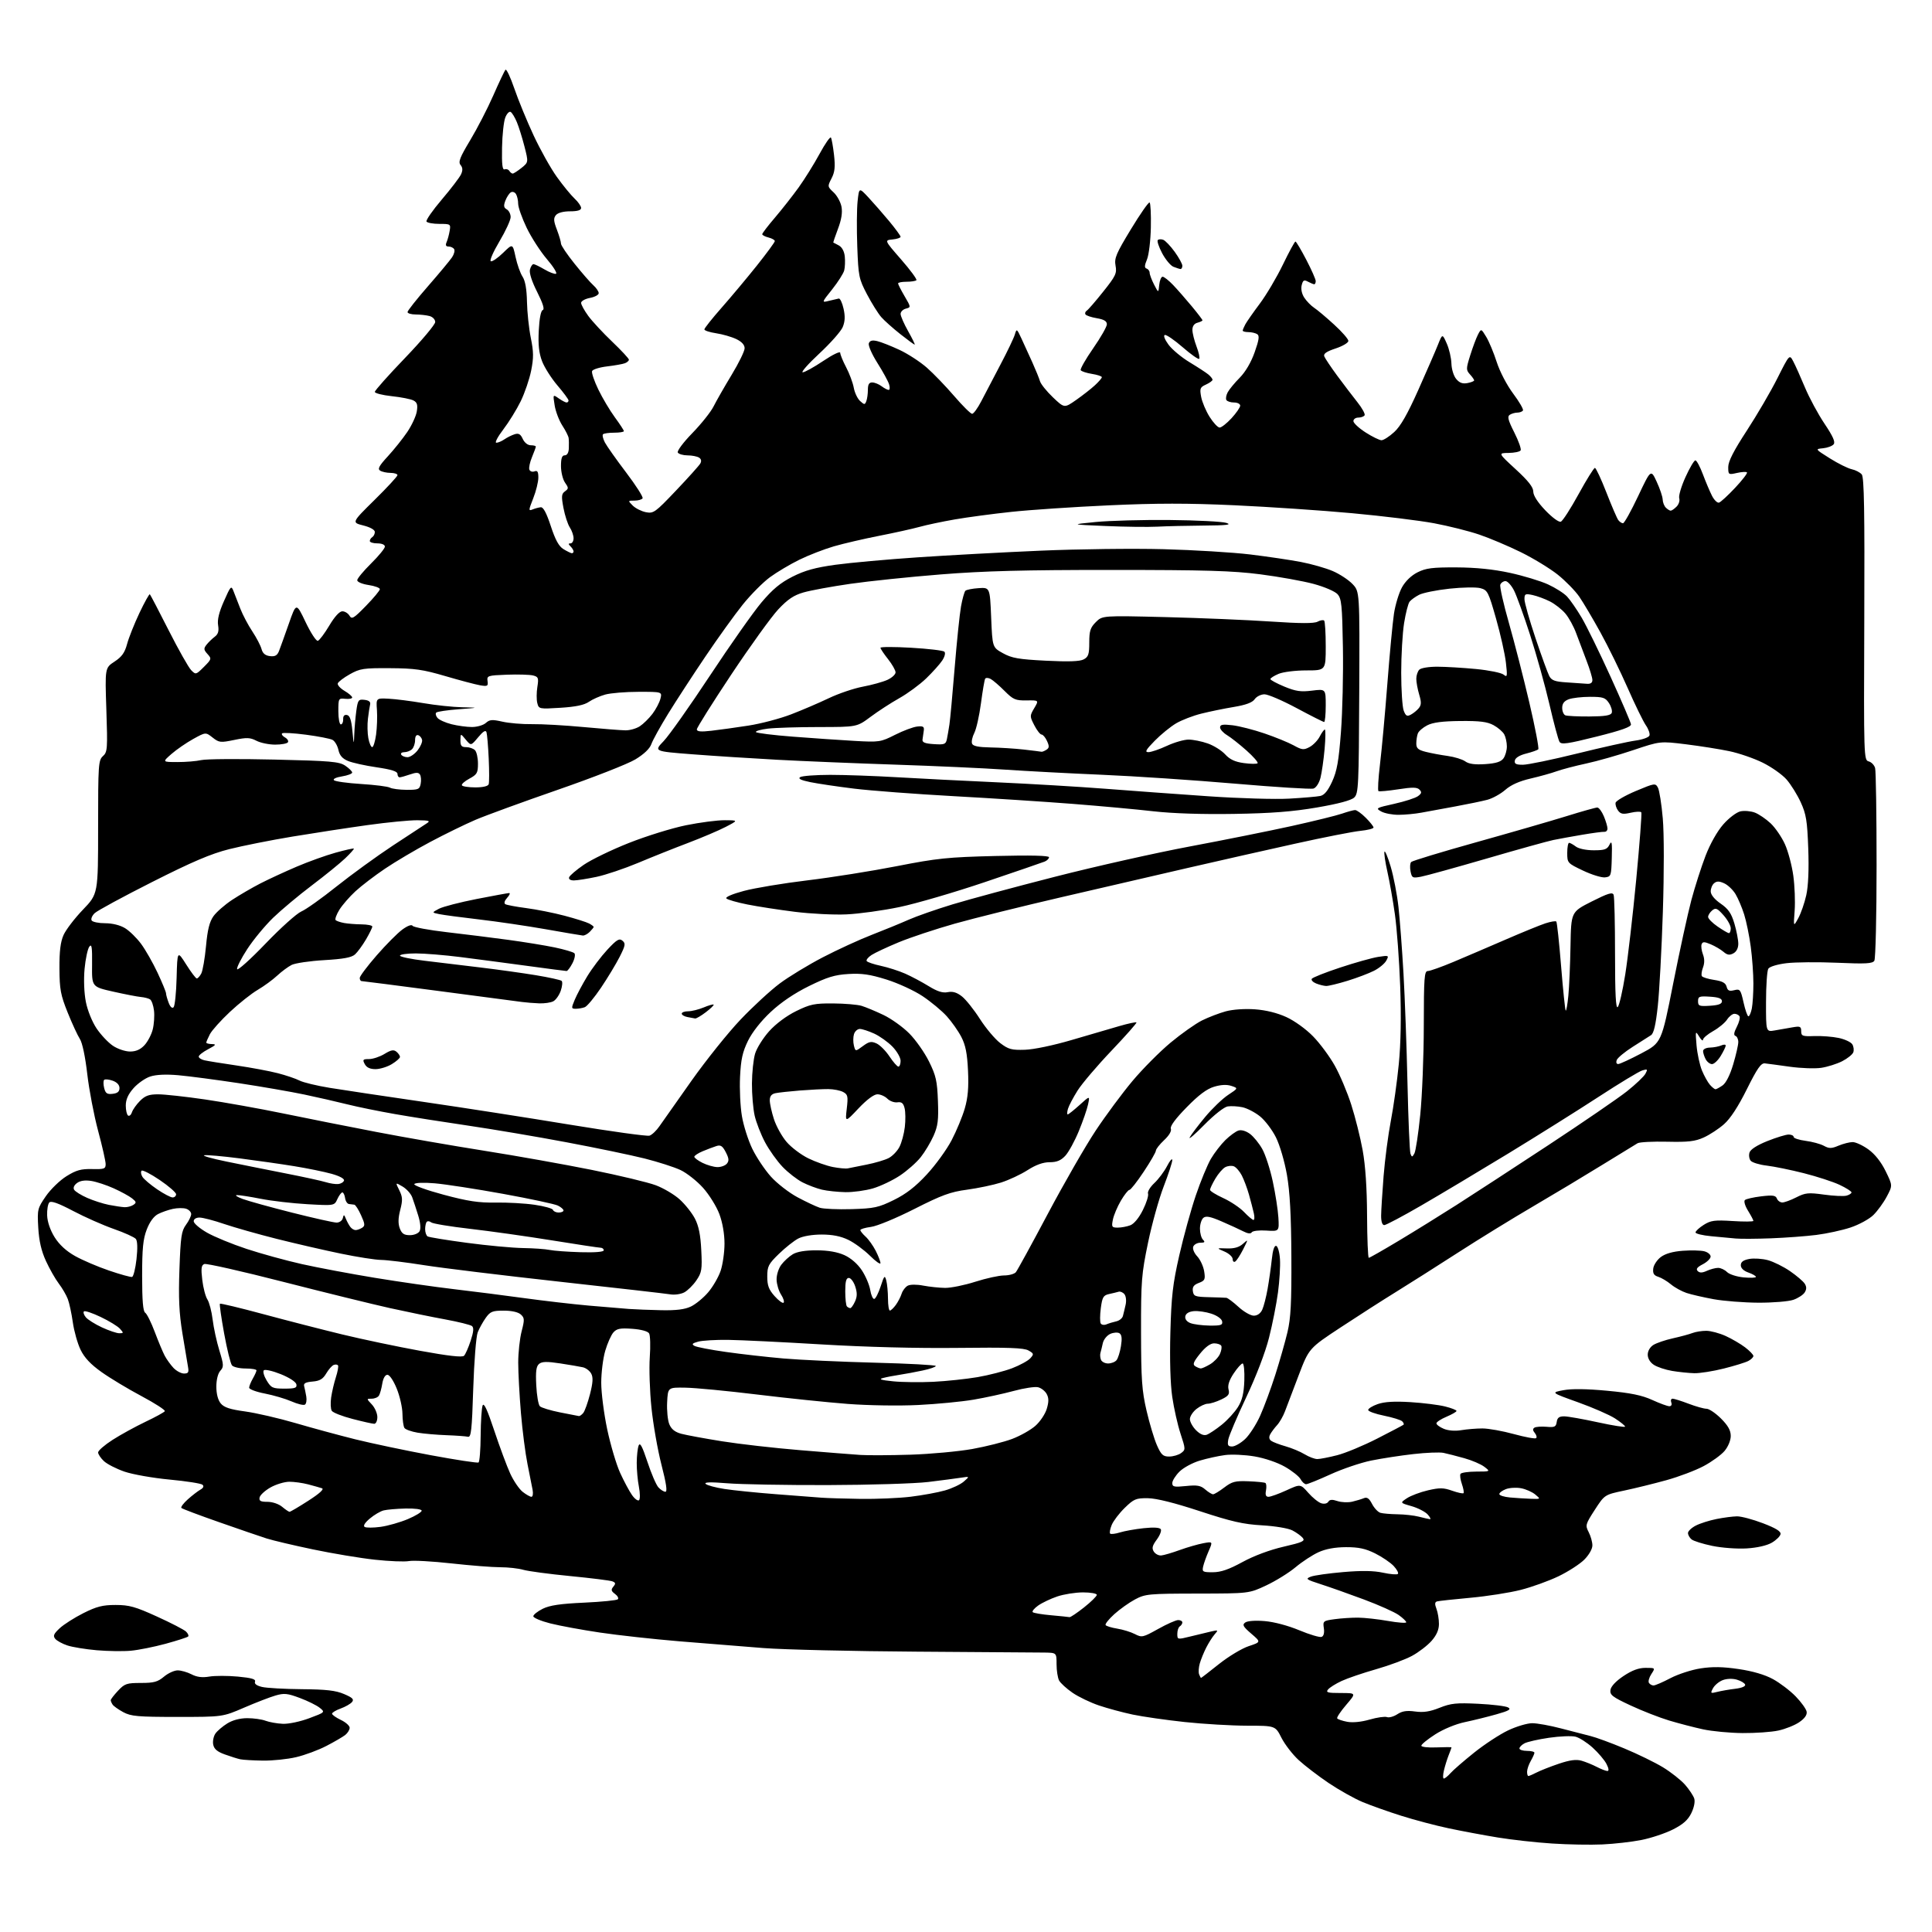 <?xml version="1.0" encoding="UTF-8" standalone="no"?>
<svg 
  version="1.1" 
  xmlns="http://www.w3.org/2000/svg" 
  xmlns:xlink="http://www.w3.org/1999/xlink" 
  xmlns:svg="http://www.w3.org/2000/svg"
  xmlns:rdf="http://www.w3.org/1999/02/22-rdf-syntax-ns#"
  xmlns:cc="http://creativecommons.org/ns#"
  xmlns:dc="http://purl.org/dc/elements/1.1/"
  viewBox="0 0 768 768"
  width="768"
  height="768"
>
<style>svg {background-color: white; }</style>"
<path stroke="none" fill="black" fill-rule="evenodd" d="M637.00,733.19C632.33,733.41 623.33,733.25 617.00,732.83C610.67,732.42 601.00,731.35 595.50,730.45C590.00,729.55 581.23,727.91 576.00,726.81C570.77,725.71 562.23,723.45 557.00,721.79C551.77,720.14 544.84,717.67 541.58,716.31C538.32,714.94 532.27,711.54 528.12,708.75C523.98,705.95 518.61,701.84 516.20,699.62C513.79,697.40 510.73,693.42 509.39,690.79C506.97,686.00 506.97,686.00 495.73,685.99C489.55,685.98 478.43,685.33 471.00,684.54C463.57,683.74 454.25,682.41 450.27,681.57C446.30,680.73 440.26,679.10 436.86,677.95C433.45,676.80 428.72,674.53 426.35,672.90C423.97,671.26 421.57,669.07 421.01,668.03C420.46,666.98 420.00,664.08 420.00,661.57C420.00,657.00 420.00,657.00 415.25,656.92C412.64,656.88 389.80,656.72 364.50,656.56C339.20,656.40 311.75,655.76 303.50,655.13C295.25,654.49 280.18,653.28 270.00,652.44C259.82,651.59 245.65,650.03 238.50,648.97C231.35,647.91 222.46,646.27 218.75,645.33C215.04,644.39 212.00,643.11 212.00,642.49C212.00,641.88 213.69,640.53 215.75,639.51C218.54,638.13 222.73,637.51 232.17,637.08C239.14,636.76 245.18,636.16 245.60,635.74C246.01,635.32 245.50,634.36 244.46,633.60C242.93,632.47 242.81,631.94 243.81,630.72C244.82,629.51 244.74,629.12 243.42,628.61C242.52,628.26 234.97,627.32 226.64,626.51C218.31,625.70 209.93,624.58 208.01,624.02C206.09,623.46 201.97,623.00 198.85,623.00C195.74,623.00 187.02,622.32 179.47,621.48C171.92,620.64 164.32,620.22 162.58,620.55C160.84,620.88 154.71,620.63 148.96,620.00C143.20,619.38 132.20,617.54 124.50,615.93C116.80,614.32 108.47,612.36 106.00,611.57C103.53,610.78 95.02,607.87 87.11,605.09C79.19,602.32 72.44,599.78 72.11,599.44C71.77,599.11 72.92,597.57 74.64,596.03C76.37,594.48 78.62,592.75 79.64,592.17C80.85,591.49 81.15,590.80 80.50,590.21C79.95,589.70 74.08,588.78 67.45,588.16C60.81,587.54 52.74,586.11 49.49,585.00C46.25,583.88 42.56,582.00 41.30,580.81C40.03,579.62 39.00,578.07 39.00,577.36C39.00,576.64 41.59,574.40 44.75,572.37C47.91,570.34 53.77,567.13 57.76,565.22C61.76,563.32 65.25,561.41 65.52,560.97C65.79,560.54 61.62,557.84 56.25,554.98C50.89,552.13 43.73,547.82 40.35,545.41C36.04,542.35 33.55,539.70 32.03,536.56C30.84,534.10 29.45,529.19 28.95,525.66C28.45,522.13 27.55,517.95 26.95,516.38C26.35,514.80 24.74,512.04 23.37,510.24C22.00,508.44 19.70,504.40 18.26,501.26C16.42,497.24 15.52,493.31 15.21,488.02C14.80,480.77 14.91,480.32 18.23,475.50C20.13,472.75 23.82,469.17 26.44,467.55C30.29,465.15 32.22,464.62 36.60,464.72C41.45,464.83 42.00,464.63 42.00,462.76C42.00,461.61 40.65,455.64 39.00,449.51C37.35,443.37 35.41,433.21 34.69,426.93C33.90,420.07 32.73,414.50 31.75,413.00C30.85,411.62 28.67,406.90 26.90,402.50C24.09,395.51 23.68,393.30 23.63,385.00C23.59,378.16 24.04,374.44 25.26,371.69C26.19,369.60 29.66,365.06 32.97,361.61C39.00,355.33 39.00,355.33 39.00,328.82C39.00,303.95 39.12,302.20 40.92,300.57C42.71,298.95 42.80,297.73 42.28,282.17C41.72,265.50 41.72,265.50 45.52,263.00C48.44,261.08 49.60,259.45 50.52,256.00C51.18,253.53 53.39,247.97 55.43,243.66C57.48,239.34 59.34,236.01 59.57,236.24C59.81,236.48 63.18,242.93 67.06,250.58C70.94,258.24 74.96,265.35 75.99,266.40C77.82,268.26 77.91,268.24 81.05,265.11C84.12,262.04 84.17,261.84 82.48,259.98C80.96,258.30 80.91,257.80 82.11,256.27C82.88,255.30 84.34,253.88 85.36,253.12C86.73,252.09 87.08,250.90 86.70,248.55C86.34,246.35 87.06,243.37 89.03,238.94C91.71,232.88 91.92,232.66 92.83,235.01C93.36,236.38 94.58,239.53 95.55,242.00C96.52,244.47 98.66,248.53 100.31,251.00C101.95,253.47 103.59,256.62 103.96,258.00C104.43,259.75 105.44,260.59 107.31,260.82C109.34,261.05 110.20,260.57 110.90,258.82C111.40,257.54 113.15,252.68 114.79,248.00C117.76,239.50 117.76,239.50 121.48,247.30C123.53,251.59 125.72,254.94 126.35,254.74C126.98,254.54 129.03,251.82 130.89,248.69C133.02,245.11 134.95,243.00 136.09,243.00C137.09,243.00 138.36,243.79 138.93,244.75C139.84,246.30 140.61,245.84 145.48,240.84C148.52,237.72 151.00,234.74 151.00,234.20C151.00,233.67 148.98,232.92 146.50,232.55C143.99,232.18 142.00,231.34 142.00,230.65C142.00,229.98 144.48,226.99 147.50,224.00C150.53,221.01 153.00,217.99 153.00,217.28C153.00,216.52 151.78,216.00 150.00,216.00C148.35,216.00 147.00,215.58 147.00,215.06C147.00,214.54 147.45,213.84 148.00,213.50C148.55,213.16 149.00,212.24 149.00,211.46C149.00,210.59 147.17,209.57 144.39,208.87C139.78,207.71 139.78,207.71 148.89,198.73C153.90,193.80 158.00,189.36 158.00,188.88C158.00,188.40 156.76,187.99 155.25,187.98C153.74,187.98 151.88,187.57 151.11,187.09C150.02,186.40 150.70,185.16 154.20,181.36C156.66,178.68 160.12,174.35 161.90,171.72C163.68,169.09 165.38,165.42 165.68,163.57C166.11,160.94 165.82,159.97 164.37,159.20C163.34,158.65 159.46,157.88 155.75,157.49C152.04,157.09 149.00,156.32 149.00,155.78C149.00,155.23 154.40,149.16 161.00,142.30C167.60,135.43 173.00,129.00 173.00,128.02C173.00,127.01 172.02,125.97 170.75,125.63C169.51,125.30 167.04,125.02 165.25,125.01C163.46,125.01 162.00,124.57 162.00,124.05C162.00,123.52 165.65,118.91 170.11,113.80C174.57,108.68 178.88,103.51 179.69,102.29C180.51,101.08 180.88,99.62 180.53,99.04C180.17,98.47 179.19,98.00 178.33,98.00C177.24,98.00 177.01,97.49 177.53,96.25C177.95,95.29 178.50,93.26 178.75,91.75C179.21,89.08 179.09,89.00 174.67,89.00C172.17,89.00 169.86,88.58 169.54,88.07C169.23,87.56 171.96,83.62 175.62,79.32C179.28,75.02 182.72,70.50 183.28,69.28C184.00,67.70 183.95,66.64 183.08,65.59C182.09,64.40 182.80,62.58 186.90,55.76C189.67,51.15 193.81,43.14 196.09,37.94C198.37,32.75 200.55,28.15 200.94,27.73C201.32,27.31 202.91,30.68 204.47,35.23C206.03,39.78 209.47,48.15 212.12,53.83C214.76,59.50 218.92,66.93 221.36,70.33C223.79,73.72 226.96,77.59 228.39,78.92C229.83,80.26 231.00,81.95 231.00,82.67C231.00,83.57 229.59,84.00 226.62,84.00C223.94,84.00 221.76,84.58 220.99,85.51C219.98,86.73 220.05,87.84 221.37,91.29C222.27,93.64 223.00,96.14 223.00,96.84C223.00,97.54 225.41,101.12 228.37,104.80C231.32,108.49 234.69,112.36 235.87,113.40C237.04,114.45 238.00,115.87 238.00,116.54C238.00,117.22 236.42,118.07 234.50,118.43C232.57,118.80 231.00,119.68 231.00,120.40C231.00,121.11 232.29,123.45 233.86,125.60C235.43,127.74 239.71,132.35 243.36,135.83C247.01,139.32 250.00,142.53 250.00,142.98C250.00,143.42 249.29,144.06 248.41,144.39C247.54,144.73 244.35,145.29 241.33,145.65C238.30,146.01 235.61,146.85 235.36,147.52C235.10,148.19 236.22,151.49 237.86,154.87C239.49,158.24 242.44,163.19 244.41,165.88C246.39,168.57 248.00,171.05 248.00,171.38C248.00,171.72 246.28,172.00 244.17,172.00C242.06,172.00 240.05,172.28 239.71,172.63C239.36,172.97 239.70,174.43 240.45,175.88C241.21,177.32 245.01,182.70 248.91,187.84C252.81,192.98 255.75,197.59 255.44,198.09C255.13,198.59 253.68,199.00 252.22,199.00C249.57,199.00 249.56,199.01 251.53,200.98C252.62,202.06 254.96,203.24 256.73,203.60C259.77,204.20 260.43,203.74 268.72,195.01C273.55,189.94 277.89,185.10 278.37,184.27C278.93,183.29 278.76,182.46 277.87,181.90C277.11,181.42 275.06,181.02 273.31,181.02C271.55,181.01 269.81,180.50 269.44,179.90C269.06,179.28 271.61,175.86 275.23,172.15C278.79,168.49 282.60,163.70 283.69,161.50C284.79,159.30 288.01,153.68 290.84,149.00C293.68,144.32 296.00,139.57 296.00,138.44C296.00,137.08 294.85,135.82 292.64,134.77C290.79,133.89 287.19,132.85 284.64,132.47C282.09,132.09 280.00,131.40 280.00,130.94C280.00,130.48 283.09,126.59 286.87,122.30C290.65,118.01 296.95,110.48 300.87,105.57C304.79,100.65 308.00,96.28 308.00,95.84C308.00,95.40 306.88,94.76 305.50,94.41C304.12,94.07 303.00,93.47 303.00,93.10C303.00,92.72 305.29,89.73 308.09,86.46C310.88,83.18 315.11,77.80 317.49,74.50C319.86,71.20 323.60,65.20 325.79,61.16C327.98,57.12 330.01,54.21 330.31,54.69C330.61,55.17 331.16,58.29 331.54,61.62C332.07,66.33 331.85,68.39 330.55,70.91C328.91,74.08 328.93,74.20 331.37,76.47C332.74,77.74 334.16,80.32 334.51,82.19C334.94,84.51 334.49,87.32 333.10,90.99C331.97,93.95 331.15,96.41 331.27,96.44C331.40,96.47 332.40,97.00 333.50,97.60C334.73,98.28 335.63,99.97 335.82,101.99C336.00,103.80 335.90,106.27 335.59,107.48C335.29,108.70 333.13,112.08 330.81,115.01C326.57,120.32 326.57,120.32 329.52,119.59C331.14,119.18 332.90,118.77 333.43,118.67C333.96,118.58 334.82,120.40 335.33,122.72C336.01,125.74 335.91,127.80 335.00,130.01C334.30,131.70 330.11,136.44 325.69,140.54C321.28,144.64 318.31,148.00 319.09,148.00C319.88,148.00 323.55,145.97 327.26,143.48C331.04,140.94 334.00,139.52 334.00,140.24C334.00,140.94 335.06,143.54 336.36,146.01C337.66,148.48 339.02,152.13 339.38,154.11C339.74,156.10 340.87,158.48 341.90,159.41C343.60,160.95 343.80,160.95 344.38,159.46C344.72,158.57 345.00,156.52 345.00,154.92C345.00,152.79 345.48,152.01 346.75,152.03C347.71,152.05 349.37,152.72 350.44,153.53C351.51,154.34 352.78,155.00 353.26,155.00C353.74,155.00 353.81,153.99 353.42,152.75C353.03,151.51 350.93,147.68 348.75,144.23C346.55,140.74 345.05,137.30 345.38,136.46C345.79,135.38 346.74,135.13 348.73,135.60C350.25,135.96 354.23,137.53 357.57,139.09C360.91,140.65 365.79,143.83 368.43,146.15C371.06,148.46 375.96,153.54 379.30,157.43C382.65,161.32 385.86,164.50 386.44,164.50C387.01,164.50 388.65,162.25 390.07,159.50C391.48,156.75 394.90,150.22 397.66,145.00C400.42,139.78 403.00,134.38 403.41,133.00C404.12,130.57 404.19,130.61 406.01,134.50C407.04,136.70 408.99,140.97 410.35,144.00C411.71,147.03 413.09,150.43 413.42,151.56C413.75,152.69 416.06,155.56 418.55,157.94C423.10,162.27 423.10,162.27 427.80,158.98C430.38,157.17 433.74,154.55 435.25,153.15C436.76,151.76 438.00,150.32 438.00,149.94C438.00,149.56 436.23,148.97 434.06,148.63C431.89,148.28 429.88,147.62 429.60,147.16C429.32,146.70 431.54,142.80 434.54,138.48C437.54,134.17 440.00,129.86 440.00,128.91C440.00,127.67 438.87,126.98 436.01,126.50C433.81,126.13 431.78,125.45 431.49,124.98C431.20,124.52 431.43,123.85 431.99,123.50C432.56,123.16 435.51,119.75 438.55,115.93C443.51,109.72 444.02,108.64 443.45,105.61C442.90,102.65 443.67,100.82 449.55,91.14C453.25,85.04 456.59,80.25 456.98,80.49C457.36,80.72 457.59,85.18 457.48,90.40C457.38,95.61 456.69,101.34 455.95,103.12C454.92,105.60 454.89,106.46 455.80,106.77C456.46,106.99 457.00,107.74 457.00,108.43C457.00,109.12 457.79,111.22 458.75,113.10C460.50,116.50 460.50,116.50 460.81,113.25C460.99,111.46 461.59,110.00 462.16,110.00C462.73,110.00 464.62,111.49 466.35,113.31C468.08,115.13 471.41,118.93 473.75,121.75C476.09,124.57 478.00,127.07 478.00,127.32C478.00,127.57 477.10,128.00 476.00,128.29C474.73,128.62 474.00,129.65 474.00,131.12C474.00,132.39 474.74,135.37 475.64,137.74C476.55,140.11 477.02,142.31 476.70,142.64C476.37,142.96 473.41,140.88 470.11,138.01C466.81,135.14 463.62,132.96 463.02,133.16C462.39,133.37 463.01,134.98 464.50,137.01C465.92,138.93 469.69,142.08 472.88,144.00C476.08,145.93 479.44,148.12 480.35,148.87C481.26,149.63 482.00,150.57 482.00,150.96C482.00,151.36 480.83,152.21 479.39,152.87C477.04,153.94 476.86,154.42 477.48,157.78C477.87,159.82 479.38,163.40 480.84,165.71C482.30,168.03 484.09,169.94 484.80,169.96C485.52,169.98 487.65,168.31 489.55,166.25C491.44,164.19 492.99,161.94 493.00,161.25C493.00,160.56 491.90,160.00 490.56,160.00C489.22,160.00 487.85,159.56 487.51,159.02C487.18,158.48 487.41,157.10 488.03,155.94C488.65,154.79 490.80,152.17 492.83,150.13C495.12,147.80 497.34,144.01 498.75,140.01C500.50,135.05 500.72,133.44 499.75,132.83C499.06,132.39 497.49,132.02 496.25,132.02C495.01,132.01 494.00,131.75 494.00,131.43C494.00,131.12 494.46,130.01 495.02,128.96C495.59,127.90 498.17,124.20 500.77,120.73C503.37,117.26 507.51,110.28 509.96,105.21C512.41,100.15 514.66,96.00 514.96,96.01C515.26,96.02 517.20,99.28 519.27,103.26C521.35,107.24 523.03,111.06 523.02,111.75C523.01,112.44 522.75,113.00 522.43,113.00C522.12,113.00 521.01,112.54 519.96,111.98C518.36,111.12 517.95,111.35 517.44,113.38C517.07,114.87 517.47,116.79 518.48,118.34C519.39,119.72 521.14,121.52 522.37,122.33C523.60,123.13 527.17,126.13 530.30,129.00C533.44,131.86 536.00,134.79 536.00,135.52C536.00,136.25 533.72,137.60 530.93,138.52C527.28,139.73 526.02,140.61 526.42,141.66C526.73,142.46 529.03,145.90 531.54,149.31C534.05,152.71 537.66,157.45 539.56,159.84C541.46,162.22 542.76,164.58 542.45,165.09C542.14,165.59 541.01,166.00 539.94,166.00C538.87,166.00 538.00,166.63 538.00,167.40C538.00,168.16 540.18,170.19 542.84,171.90C545.50,173.60 548.35,175.00 549.17,175.00C549.99,175.00 552.27,173.54 554.22,171.75C556.76,169.43 559.49,164.64 563.80,155.00C567.12,147.57 570.63,139.50 571.60,137.06C573.37,132.62 573.37,132.62 575.11,136.56C576.07,138.73 576.90,142.30 576.96,144.50C577.02,146.74 577.85,149.44 578.86,150.64C580.15,152.19 581.39,152.65 583.33,152.28C584.80,152.00 586.00,151.52 586.00,151.21C586.00,150.91 585.25,149.82 584.32,148.81C582.76,147.07 582.76,146.59 584.44,141.23C585.43,138.08 586.80,134.39 587.50,133.04C588.78,130.58 588.78,130.58 590.80,133.91C591.92,135.75 593.79,140.25 594.97,143.92C596.20,147.73 599.00,153.10 601.51,156.46C603.93,159.69 605.68,162.71 605.40,163.17C605.11,163.63 604.12,164.01 603.19,164.02C602.26,164.02 600.90,164.41 600.17,164.88C599.11,165.55 599.47,167.00 601.95,171.90C603.67,175.30 604.80,178.51 604.48,179.04C604.15,179.57 602.00,180.02 599.69,180.05C595.50,180.09 595.50,180.09 602.50,186.53C607.51,191.13 609.50,193.66 609.50,195.41C609.50,196.97 611.24,199.68 614.30,202.88C617.03,205.73 619.68,207.68 620.45,207.38C621.20,207.09 624.37,202.17 627.51,196.43C630.66,190.69 633.57,186.00 634.00,186.00C634.42,186.00 636.47,190.39 638.56,195.75C640.65,201.11 642.78,206.06 643.30,206.75C643.82,207.44 644.66,208.00 645.17,208.00C645.68,208.00 648.38,203.16 651.17,197.25C656.25,186.50 656.25,186.50 658.56,191.50C659.84,194.25 660.90,197.42 660.94,198.55C660.97,199.68 661.54,201.14 662.20,201.80C662.86,202.46 663.73,203.00 664.13,203.00C664.53,203.00 665.58,202.28 666.46,201.39C667.35,200.51 667.82,199.01 667.52,198.06C667.22,197.11 668.33,193.34 670.00,189.67C671.66,186.00 673.43,183.00 673.94,183.00C674.44,183.00 675.80,185.51 676.94,188.58C678.09,191.65 679.73,195.50 680.57,197.14C681.42,198.78 682.65,199.98 683.31,199.81C683.96,199.64 686.86,196.98 689.74,193.91C692.63,190.84 694.74,188.08 694.44,187.78C694.14,187.48 692.35,187.58 690.45,188.01C687.08,188.77 687.00,188.71 687.00,185.64C687.00,183.41 689.16,179.18 694.37,171.20C698.42,164.99 703.90,155.62 706.54,150.36C711.35,140.81 711.35,140.81 712.85,143.66C713.68,145.22 715.77,149.88 717.49,154.00C719.21,158.12 722.71,164.62 725.28,168.44C728.68,173.51 729.65,175.72 728.89,176.63C728.32,177.32 726.42,178.02 724.68,178.19C721.50,178.50 721.50,178.50 727.39,182.20C730.63,184.24 734.54,186.18 736.07,186.52C737.61,186.85 739.41,187.79 740.08,188.60C741.02,189.73 741.25,203.17 741.08,246.11C740.86,301.19 740.90,302.16 742.84,302.67C743.93,302.95 745.08,304.16 745.39,305.34C745.71,306.53 745.97,323.93 745.97,344.00C745.97,364.07 745.57,381.13 745.08,381.91C744.35,383.06 741.65,383.21 730.34,382.71C722.73,382.38 713.65,382.46 710.17,382.88C706.51,383.33 703.45,384.25 702.93,385.08C702.44,385.86 702.02,391.84 702.02,398.36C702.00,410.22 702.00,410.22 705.50,409.61C707.42,409.27 710.58,408.73 712.50,408.39C715.59,407.85 716.00,408.03 716.00,409.91C716.00,411.83 716.50,412.02 721.25,411.85C724.14,411.75 728.48,412.09 730.90,412.60C733.32,413.10 735.75,414.24 736.31,415.12C736.86,416.01 737.04,417.44 736.71,418.32C736.37,419.19 734.38,420.79 732.28,421.86C730.17,422.93 726.43,424.11 723.96,424.48C721.48,424.85 715.87,424.65 711.48,424.04C707.09,423.42 702.63,422.82 701.56,422.71C700.02,422.54 698.53,424.69 694.39,433.00C690.96,439.90 687.85,444.66 685.33,446.88C683.23,448.74 679.59,451.12 677.26,452.17C673.81,453.73 671.08,454.04 662.72,453.85C657.07,453.72 651.78,453.99 650.97,454.45C650.16,454.91 643.88,458.76 637.00,463.01C630.12,467.26 617.75,474.69 609.50,479.52C601.25,484.35 587.75,492.65 579.50,497.98C571.25,503.30 560.23,510.29 555.00,513.52C549.77,516.74 539.84,523.11 532.92,527.67C520.34,535.96 520.34,535.96 516.23,546.73C513.97,552.65 511.53,559.08 510.81,561.00C510.09,562.92 508.68,565.40 507.67,566.50C506.66,567.60 505.43,569.24 504.94,570.14C504.35,571.22 504.47,572.11 505.27,572.72C505.95,573.23 508.52,574.22 511.00,574.92C513.48,575.62 516.90,577.05 518.62,578.10C520.33,579.14 522.60,580.00 523.66,580.00C524.71,580.00 528.26,579.31 531.54,578.47C534.82,577.64 542.00,574.65 547.50,571.84C553.00,569.03 557.69,566.56 557.93,566.35C558.17,566.14 557.93,565.53 557.40,565.00C556.86,564.46 553.62,563.46 550.19,562.76C546.75,562.07 543.91,561.05 543.88,560.50C543.84,559.95 545.54,558.89 547.65,558.15C550.35,557.21 554.25,556.98 560.68,557.37C565.73,557.68 571.92,558.46 574.43,559.09C576.95,559.72 579.00,560.52 578.99,560.87C578.98,561.22 577.18,562.25 574.99,563.18C572.80,564.10 571.00,565.28 571.00,565.80C571.00,566.33 572.32,567.31 573.94,567.98C575.74,568.72 578.46,568.93 580.92,568.51C583.13,568.14 586.90,567.83 589.30,567.83C591.69,567.83 597.33,568.84 601.83,570.08C606.33,571.31 610.30,572.03 610.65,571.68C611.00,571.33 610.75,570.40 610.09,569.61C609.26,568.61 609.22,567.98 609.98,567.51C610.57,567.15 612.73,567.00 614.78,567.17C617.99,567.46 618.54,567.19 618.82,565.25C619.06,563.55 619.79,563.01 621.82,563.02C623.29,563.04 629.34,564.11 635.25,565.40C641.16,566.69 646.00,567.45 646.00,567.10C646.00,566.74 644.20,565.28 642.01,563.86C639.81,562.43 633.18,559.54 627.26,557.42C616.50,553.56 616.50,553.56 621.50,552.62C624.80,552.00 630.72,552.08 638.93,552.85C648.25,553.72 652.71,554.64 656.80,556.51C659.79,557.88 662.85,559.00 663.59,559.00C664.38,559.00 664.70,558.38 664.36,557.50C664.05,556.67 664.28,556.00 664.88,556.00C665.49,556.00 668.35,556.90 671.24,558.00C674.13,559.10 677.34,560.00 678.37,560.00C679.39,560.00 681.98,561.75 684.12,563.88C686.93,566.69 688.00,568.61 688.00,570.81C688.00,572.57 686.97,575.06 685.55,576.76C684.20,578.36 680.46,581.07 677.24,582.79C674.01,584.51 667.35,587.03 662.44,588.39C657.52,589.75 649.98,591.61 645.67,592.52C637.85,594.17 637.85,594.17 633.95,600.19C630.23,605.95 630.13,606.34 631.53,609.06C632.34,610.62 633.00,612.99 633.00,614.33C633.00,615.74 631.64,618.12 629.75,620.01C627.96,621.79 623.35,624.76 619.50,626.61C615.65,628.46 608.90,630.89 604.50,632.01C600.10,633.13 591.10,634.54 584.50,635.14C577.90,635.74 571.94,636.39 571.26,636.58C570.35,636.84 570.28,637.62 571.01,639.53C571.56,640.96 572.00,643.66 572.00,645.53C572.00,647.86 571.08,649.98 569.07,652.27C567.46,654.10 563.97,656.78 561.32,658.22C558.67,659.66 552.23,662.06 547.00,663.55C541.77,665.04 535.61,667.14 533.30,668.22C530.99,669.29 528.57,670.81 527.93,671.59C526.94,672.78 527.73,673.00 532.96,673.00C539.16,673.00 539.16,673.00 535.14,677.70C532.93,680.28 531.32,682.70 531.55,683.08C531.79,683.46 533.58,684.07 535.54,684.44C537.74,684.85 541.16,684.51 544.47,683.55C547.41,682.70 550.50,682.26 551.33,682.57C552.16,682.89 554.01,682.38 555.45,681.44C557.39,680.17 559.20,679.89 562.53,680.35C565.85,680.80 568.38,680.42 572.26,678.87C576.75,677.08 578.94,676.85 587.64,677.28C593.21,677.55 598.54,678.20 599.48,678.73C600.83,679.49 599.88,680.05 594.84,681.47C591.35,682.46 585.71,683.85 582.30,684.57C578.68,685.33 573.79,687.35 570.55,689.42C567.50,691.38 565.00,693.41 565.00,693.93C565.00,694.46 567.66,694.77 571.00,694.62C574.30,694.48 577.00,694.48 577.00,694.62C577.00,694.76 576.50,696.14 575.88,697.68C575.27,699.23 574.41,701.96 573.99,703.75C573.56,705.54 573.54,707.00 573.95,707.00C574.36,707.00 575.55,706.03 576.60,704.85C577.64,703.66 581.88,699.99 586.00,696.69C590.12,693.39 596.20,689.41 599.50,687.85C602.80,686.28 607.12,685.00 609.09,685.00C611.06,685.00 616.24,685.94 620.59,687.09C624.94,688.24 630.20,689.60 632.29,690.11C634.37,690.61 640.39,692.82 645.66,695.02C650.94,697.21 657.86,700.59 661.04,702.52C664.22,704.46 668.18,707.58 669.83,709.45C671.47,711.33 673.12,713.81 673.49,714.95C673.88,716.19 673.40,718.56 672.32,720.76C670.98,723.50 669.04,725.21 665.00,727.25C661.98,728.78 656.35,730.65 652.50,731.42C648.65,732.18 641.67,732.98 637.00,733.19zM607.55,706.00C607.85,706.00 609.34,705.36 610.85,704.58C612.36,703.80 616.33,702.24 619.67,701.11C624.05,699.64 626.56,699.30 628.68,699.91C630.30,700.37 633.03,701.48 634.76,702.38C636.49,703.27 638.38,704.00 638.98,704.00C639.65,704.00 639.51,702.95 638.59,701.17C637.79,699.62 635.31,696.71 633.09,694.70C630.87,692.69 627.81,690.74 626.29,690.36C624.76,689.98 620.03,690.17 615.77,690.79C611.50,691.41 607.11,692.41 606.01,693.00C604.90,693.59 604.00,694.50 604.00,695.04C604.00,695.57 605.35,696.00 607.00,696.00C608.65,696.00 609.98,696.34 609.96,696.75C609.95,697.16 609.29,698.62 608.50,700.00C607.71,701.38 607.05,703.29 607.04,704.25C607.02,705.21 607.25,706.00 607.55,706.00zM104.50,699.87C100.65,699.81 96.60,699.58 95.50,699.34C94.40,699.10 91.64,698.24 89.36,697.41C86.35,696.33 85.09,695.25 84.75,693.48C84.49,692.14 84.90,690.17 85.64,689.10C86.39,688.04 88.51,686.23 90.37,685.08C92.49,683.77 95.42,683.00 98.30,683.00C100.81,683.00 104.09,683.46 105.57,684.03C107.06,684.59 110.14,685.14 112.41,685.24C114.74,685.34 119.33,684.37 122.91,683.03C129.26,680.66 129.28,680.64 127.10,678.88C125.90,677.91 122.35,676.15 119.21,674.98C114.27,673.13 112.96,672.99 109.50,674.00C107.30,674.64 101.67,676.81 97.00,678.83C88.50,682.50 88.50,682.50 70.50,682.50C54.75,682.50 52.06,682.26 49.00,680.61C47.08,679.57 45.17,678.22 44.77,677.61C44.36,677.00 44.02,676.21 44.02,675.86C44.01,675.50 45.31,673.81 46.90,672.11C49.54,669.28 50.36,669.00 56.01,669.00C61.17,669.00 62.71,668.58 65.18,666.50C66.82,665.12 69.27,664.00 70.63,664.00C71.99,664.00 74.47,664.71 76.14,665.57C78.27,666.68 80.38,666.94 83.20,666.47C85.42,666.09 90.52,666.10 94.55,666.47C100.03,666.99 101.75,667.49 101.37,668.48C101.04,669.35 102.02,670.08 104.18,670.59C106.01,671.02 113.12,671.42 120.00,671.48C129.70,671.56 133.46,671.99 136.77,673.41C140.17,674.86 140.82,675.51 139.93,676.59C139.31,677.33 137.27,678.50 135.40,679.17C133.53,679.85 132.00,680.77 132.00,681.22C132.00,681.67 133.57,682.78 135.50,683.70C137.43,684.62 139.00,686.02 139.00,686.82C139.00,687.62 138.21,688.90 137.25,689.67C136.29,690.43 132.92,692.39 129.76,694.03C126.60,695.68 121.20,697.68 117.76,698.49C114.32,699.31 108.35,699.92 104.50,699.87zM692.70,688.92C687.64,688.88 680.58,688.21 677.00,687.44C673.42,686.66 667.35,685.09 663.50,683.93C659.65,682.77 652.75,680.08 648.18,677.94C640.96,674.58 639.90,673.76 640.18,671.78C640.38,670.36 642.34,668.27 645.36,666.25C648.78,663.97 651.39,663.00 654.14,663.00C658.05,663.00 658.05,663.00 656.44,665.46C655.55,666.81 655.12,668.38 655.47,668.96C655.83,669.53 656.65,670.00 657.31,670.00C657.96,670.00 660.98,668.70 664.00,667.11C667.02,665.52 672.43,663.76 676.02,663.21C680.77,662.48 684.88,662.55 691.15,663.48C696.72,664.30 701.54,665.71 704.77,667.47C707.52,668.97 711.59,672.06 713.81,674.35C716.03,676.63 717.99,679.37 718.17,680.43C718.39,681.71 717.39,683.12 715.21,684.61C713.41,685.84 709.67,687.33 706.91,687.92C704.16,688.52 697.76,688.96 692.70,688.92zM682.64,672.55C684.21,672.15 687.43,671.59 689.80,671.31C692.37,671.00 693.95,670.34 693.72,669.66C693.51,669.04 692.03,668.15 690.42,667.69C688.68,667.19 686.41,667.27 684.81,667.88C683.33,668.44 681.60,669.89 680.95,671.09C679.85,673.15 679.94,673.23 682.64,672.55zM477.43,667.00C477.55,667.00 480.74,664.53 484.53,661.51C488.32,658.49 493.64,655.28 496.36,654.38C501.29,652.74 501.29,652.74 497.39,649.40C494.12,646.58 493.74,645.88 495.00,644.97C495.89,644.33 499.01,644.10 502.72,644.41C506.41,644.71 512.03,646.20 516.49,648.06C520.64,649.79 524.63,650.97 525.36,650.69C526.19,650.37 526.52,649.10 526.25,647.24C525.83,644.41 525.99,644.27 530.55,643.65C533.15,643.29 537.35,643.02 539.89,643.04C542.43,643.06 547.76,643.65 551.75,644.35C555.74,645.05 559.00,645.29 559.00,644.88C559.00,644.47 557.65,643.17 555.99,641.99C554.33,640.81 548.15,638.05 542.24,635.84C536.33,633.63 528.60,630.90 525.06,629.76C519.19,627.87 518.84,627.60 521.06,626.75C522.40,626.23 528.23,625.41 534.00,624.92C541.32,624.29 546.09,624.37 549.76,625.17C552.65,625.80 555.31,626.02 555.68,625.66C556.04,625.29 555.29,623.87 554.00,622.50C552.71,621.13 549.40,618.88 546.63,617.50C542.78,615.59 540.07,615.01 535.05,615.02C530.70,615.04 527.04,615.71 524.14,617.02C521.74,618.11 517.62,620.80 515.00,623.00C512.37,625.20 507.13,628.45 503.36,630.22C496.50,633.44 496.50,633.44 476.00,633.47C456.57,633.50 455.28,633.62 451.20,635.79C448.84,637.05 445.13,639.69 442.96,641.65C440.79,643.61 439.23,645.56 439.49,645.98C439.74,646.40 441.81,647.03 444.08,647.40C446.35,647.76 449.52,648.74 451.13,649.57C453.91,651.01 454.33,650.91 460.37,647.54C463.85,645.59 467.44,644.00 468.35,644.00C469.26,644.00 470.00,644.42 470.00,644.94C470.00,645.46 469.55,646.16 469.00,646.50C468.45,646.84 468.00,648.17 468.00,649.46C468.00,651.79 468.04,651.80 473.25,650.51C476.14,649.79 479.84,648.90 481.47,648.53C484.29,647.89 484.36,647.95 482.84,649.68C481.96,650.68 480.46,653.05 479.50,654.94C478.54,656.83 477.38,659.67 476.93,661.25C476.48,662.83 476.36,664.76 476.66,665.56C476.96,666.35 477.31,667.00 477.43,667.00zM52.00,656.19C48.98,656.47 42.89,656.38 38.48,656.00C34.06,655.62 28.81,654.76 26.81,654.10C24.80,653.44 22.62,652.25 21.96,651.46C21.00,650.29 21.34,649.49 23.72,647.26C25.35,645.74 29.59,643.04 33.15,641.25C38.41,638.61 40.80,638.00 45.95,638.00C51.35,638.00 53.79,638.68 62.39,642.60C67.95,645.12 73.15,647.81 73.94,648.57C74.73,649.33 75.11,650.22 74.79,650.54C74.46,650.87 70.44,652.16 65.85,653.42C61.26,654.67 55.02,655.92 52.00,656.19zM425.16,642.84C425.52,642.93 428.11,641.19 430.91,638.98C433.71,636.76 436.00,634.51 436.00,633.98C436.00,633.44 433.54,633.00 430.53,633.00C427.53,633.00 422.92,633.73 420.28,634.62C417.65,635.51 414.24,637.13 412.69,638.23C411.15,639.32 410.17,640.51 410.52,640.86C410.87,641.21 414.16,641.77 417.83,642.09C421.50,642.42 424.80,642.76 425.16,642.84zM482.13,624.99C485.33,624.98 488.49,623.89 493.91,620.93C498.46,618.45 504.76,616.10 510.20,614.85C517.78,613.10 518.90,612.59 517.86,611.34C517.19,610.53 515.34,609.19 513.74,608.36C512.08,607.51 506.87,606.64 501.66,606.34C494.22,605.92 489.59,604.87 477.00,600.73C466.81,597.38 459.72,595.61 456.30,595.56C451.57,595.51 450.74,595.85 447.11,599.39C444.92,601.53 442.59,604.58 441.93,606.17C441.27,607.76 440.99,609.32 441.30,609.63C441.61,609.94 443.36,609.74 445.18,609.17C447.01,608.60 451.26,607.84 454.64,607.48C458.59,607.06 461.01,607.21 461.43,607.89C461.80,608.48 461.07,610.34 459.83,612.02C458.05,614.43 457.80,615.45 458.66,616.79C459.27,617.73 460.60,618.42 461.63,618.32C462.66,618.22 465.98,617.25 469.00,616.15C472.02,615.06 476.22,613.85 478.32,613.46C482.13,612.75 482.13,612.75 480.44,616.63C479.51,618.76 478.53,621.51 478.26,622.75C477.81,624.82 478.12,625.00 482.13,624.99zM694.32,615.52C690.54,615.75 684.45,615.30 680.66,614.51C676.89,613.73 673.18,612.57 672.41,611.92C671.63,611.28 671.00,610.15 671.00,609.40C671.00,608.66 672.39,607.33 674.10,606.45C675.80,605.57 679.51,604.39 682.35,603.83C685.18,603.26 688.85,602.79 690.50,602.77C692.15,602.75 696.78,603.98 700.79,605.51C705.97,607.49 708.00,608.75 707.79,609.84C707.63,610.70 706.06,612.23 704.31,613.25C702.37,614.38 698.49,615.27 694.32,615.52zM151.28,606.95C154.15,606.56 159.03,605.17 162.12,603.87C165.21,602.57 167.68,601.05 167.62,600.50C167.55,599.93 164.77,599.57 161.18,599.66C157.71,599.75 153.80,600.08 152.51,600.41C151.21,600.73 148.74,602.19 147.01,603.65C145.04,605.30 144.27,606.55 144.96,606.98C145.57,607.35 148.41,607.34 151.28,606.95zM568.40,603.90C568.90,603.95 568.50,603.11 567.52,602.02C566.53,600.93 563.65,599.45 561.11,598.72C556.50,597.41 556.50,597.41 559.29,595.56C560.82,594.55 564.57,593.14 567.62,592.43C572.27,591.35 573.81,591.37 577.23,592.58C579.48,593.37 581.52,593.81 581.77,593.56C582.02,593.31 581.73,591.68 581.13,589.94C580.52,588.19 580.27,586.37 580.57,585.89C580.87,585.40 583.68,584.99 586.81,584.98C592.50,584.96 592.50,584.96 590.06,583.08C588.71,582.04 585.11,580.50 582.06,579.65C579.00,578.79 575.27,577.84 573.78,577.53C572.28,577.23 566.90,577.44 561.83,578.02C556.75,578.59 549.21,579.76 545.05,580.60C540.90,581.45 533.63,583.91 528.91,586.07C524.18,588.23 519.81,590.00 519.19,590.00C518.58,590.00 517.59,589.10 517.00,588.00C516.41,586.90 513.61,584.68 510.78,583.06C507.78,581.35 502.73,579.63 498.69,578.95C494.87,578.30 489.61,578.06 486.99,578.41C484.38,578.75 479.86,579.74 476.95,580.61C474.05,581.47 470.39,583.45 468.84,585.01C467.28,586.57 466.00,588.62 466.00,589.56C466.00,591.04 466.75,591.20 471.44,590.72C475.89,590.26 477.28,590.50 479.09,592.08C480.31,593.14 481.72,594.00 482.22,594.00C482.72,594.00 484.73,592.78 486.68,591.29C489.75,588.95 491.04,588.62 496.26,588.83C499.58,588.96 502.62,589.26 503.01,589.51C503.41,589.75 503.51,591.09 503.25,592.48C502.91,594.26 503.20,595.00 504.26,595.00C505.09,595.00 508.28,593.85 511.36,592.44C516.95,589.88 516.95,589.88 520.04,593.39C521.73,595.32 524.05,597.20 525.19,597.56C526.40,597.95 527.56,597.70 528.02,596.97C528.57,596.07 529.57,595.99 531.64,596.69C533.21,597.22 535.85,597.33 537.50,596.95C539.15,596.56 541.26,595.93 542.18,595.54C543.42,595.03 544.28,595.64 545.42,597.85C546.28,599.50 547.77,601.09 548.74,601.37C549.71,601.65 552.75,601.91 555.50,601.95C558.25,601.98 562.08,602.41 564.00,602.90C565.92,603.39 567.91,603.84 568.40,603.90zM115.09,600.97C115.41,600.99 118.78,599.00 122.57,596.56C127.05,593.68 128.95,591.94 127.99,591.61C127.17,591.34 124.70,590.64 122.50,590.06C120.30,589.48 116.92,589.02 115.00,589.02C113.08,589.03 109.70,590.05 107.51,591.29C105.31,592.54 103.37,594.33 103.19,595.28C102.92,596.64 103.58,597.00 106.32,597.00C108.29,597.00 110.79,597.84 112.14,598.97C113.44,600.05 114.76,600.95 115.09,600.97zM254.05,596.33C254.49,595.87 254.45,593.48 253.97,591.00C253.48,588.52 253.10,584.25 253.11,581.50C253.13,578.75 253.47,575.66 253.87,574.63C254.42,573.25 255.31,574.92 257.36,581.11C258.87,585.70 260.83,590.26 261.71,591.23C262.59,592.20 263.85,593.00 264.51,593.00C265.34,593.00 264.86,589.72 262.94,582.25C261.42,576.34 259.63,566.12 258.96,559.55C258.28,552.98 257.99,543.96 258.30,539.51C258.62,535.06 258.49,530.79 258.02,530.03C257.50,529.19 254.83,528.47 251.33,528.22C246.56,527.87 245.19,528.14 243.84,529.65C242.94,530.67 241.48,533.94 240.60,536.93C239.72,539.92 239.00,545.65 239.00,549.68C239.00,553.70 240.08,562.06 241.39,568.25C242.71,574.44 245.01,582.20 246.52,585.50C248.03,588.80 250.15,592.77 251.25,594.33C252.35,595.88 253.61,596.78 254.05,596.33zM342.03,595.83C348.37,595.92 357.37,595.54 362.03,594.97C366.69,594.40 372.81,593.28 375.63,592.47C378.45,591.67 381.83,590.08 383.13,588.94C385.50,586.87 385.50,586.87 382.00,587.41C380.07,587.71 374.23,588.47 369.00,589.11C363.77,589.74 345.77,590.30 329.00,590.34C312.23,590.38 294.23,590.06 289.00,589.62C282.52,589.09 279.82,589.17 280.50,589.86C281.05,590.43 284.43,591.34 288.00,591.89C291.57,592.44 300.80,593.38 308.50,593.97C316.20,594.55 324.30,595.18 326.50,595.35C328.70,595.52 335.69,595.74 342.03,595.83zM608.50,595.79C612.50,595.93 612.50,595.93 610.28,594.08C609.07,593.07 606.53,591.95 604.66,591.60C602.78,591.24 600.07,591.40 598.62,591.95C597.18,592.50 596.00,593.39 596.00,593.92C596.00,594.45 597.91,595.06 600.25,595.27C602.59,595.48 606.30,595.71 608.50,595.79zM211.25,595.00C211.79,595.00 212.00,593.76 211.72,592.25C211.44,590.74 210.52,586.12 209.69,582.00C208.85,577.88 207.67,568.74 207.08,561.70C206.49,554.65 206.00,545.64 206.00,541.66C206.00,537.69 206.61,532.10 207.35,529.24C208.56,524.57 208.53,523.88 207.02,522.52C205.98,521.58 203.40,521.00 200.24,521.00C195.76,521.00 194.89,521.35 193.09,523.87C191.97,525.45 190.53,528.04 189.90,529.62C189.26,531.21 188.47,541.22 188.12,552.00C187.59,568.63 187.28,571.45 186.00,571.13C185.18,570.93 181.34,570.65 177.49,570.51C173.63,570.37 168.45,569.92 165.99,569.51C163.52,569.09 161.17,568.25 160.77,567.63C160.36,567.01 160.01,564.48 159.98,562.00C159.96,559.52 158.94,555.02 157.71,552.00C156.43,548.83 154.86,546.50 154.01,546.50C153.10,546.50 152.32,547.85 151.96,550.03C151.64,551.98 151.05,554.12 150.63,554.78C150.22,555.45 148.93,556.00 147.77,556.00C145.65,556.00 145.65,556.00 147.83,558.31C149.02,559.59 150.00,561.84 150.00,563.31C150.00,564.81 149.44,565.99 148.75,565.98C148.06,565.97 144.17,565.10 140.10,564.04C136.02,562.99 132.33,561.53 131.88,560.81C131.43,560.09 131.32,557.70 131.64,555.50C131.96,553.30 132.80,549.70 133.51,547.50C134.22,545.30 134.61,543.18 134.37,542.79C134.13,542.41 133.36,542.31 132.67,542.58C131.97,542.84 130.62,544.37 129.68,545.97C128.35,548.22 127.11,548.95 124.23,549.19C121.49,549.42 120.61,549.90 120.90,551.00C121.12,551.83 121.50,553.68 121.75,555.13C121.99,556.58 121.75,558.04 121.20,558.37C120.66,558.71 118.26,558.12 115.86,557.07C113.46,556.02 108.69,554.62 105.25,553.95C101.81,553.29 99.02,552.24 99.04,551.62C99.05,551.00 99.71,549.38 100.50,548.00C101.29,546.62 101.95,545.16 101.96,544.75C101.98,544.34 100.03,544.00 97.62,544.00C95.21,544.00 92.78,543.44 92.21,542.75C91.65,542.06 90.24,536.36 89.10,530.08C87.95,523.79 87.20,518.47 87.42,518.25C87.64,518.03 95.40,519.89 104.66,522.39C113.92,524.89 128.03,528.52 136.00,530.45C143.97,532.38 157.91,535.31 166.97,536.96C178.24,539.02 183.76,539.64 184.46,538.94C185.02,538.38 186.21,535.68 187.10,532.96C188.27,529.39 188.41,527.76 187.61,527.12C187.00,526.64 182.22,525.45 177.00,524.49C171.78,523.54 161.88,521.51 155.00,519.99C148.12,518.46 129.05,513.77 112.61,509.56C96.17,505.34 82.04,502.15 81.22,502.47C80.03,502.93 79.86,504.18 80.40,508.75C80.77,511.89 81.69,515.40 82.44,516.55C83.19,517.70 84.14,521.31 84.53,524.57C84.93,527.83 86.13,533.36 87.20,536.84C88.97,542.62 89.00,543.34 87.57,544.92C86.63,545.97 86.00,548.48 86.00,551.22C86.00,554.09 86.65,556.56 87.75,557.89C89.07,559.48 91.45,560.26 97.43,561.07C101.79,561.67 110.79,563.75 117.43,565.69C124.07,567.64 134.78,570.54 141.23,572.15C147.68,573.75 161.16,576.59 171.20,578.46C181.23,580.32 189.79,581.63 190.22,581.36C190.65,581.10 191.03,576.30 191.07,570.69C191.11,565.09 191.46,559.69 191.85,558.70C192.35,557.43 193.73,560.41 196.48,568.70C198.64,575.19 201.50,582.88 202.83,585.78C204.17,588.69 206.39,591.95 207.77,593.03C209.14,594.11 210.71,595.00 211.25,595.00zM362.00,578.26C369.98,578.00 381.00,576.98 386.50,576.00C392.00,575.01 399.12,573.21 402.33,572.00C405.54,570.79 409.70,568.45 411.57,566.80C413.44,565.16 415.48,562.12 416.10,560.05C416.94,557.25 416.94,555.75 416.09,554.16C415.46,552.98 413.93,551.77 412.68,551.46C411.44,551.14 407.07,551.80 402.96,552.92C398.86,554.03 391.68,555.59 387.00,556.39C382.32,557.19 372.43,558.14 365.00,558.51C357.36,558.89 345.21,558.70 337.00,558.08C329.02,557.47 312.82,555.79 301.00,554.35C289.18,552.91 276.35,551.68 272.50,551.62C265.50,551.50 265.50,551.50 265.20,557.41C265.03,560.66 265.42,564.60 266.06,566.15C266.89,568.15 268.30,569.27 270.87,569.96C272.87,570.49 280.12,571.83 287.00,572.93C293.88,574.03 307.82,575.62 318.00,576.46C328.18,577.31 338.98,578.16 342.00,578.36C345.02,578.56 354.02,578.51 362.00,578.26zM464.75,579.00C466.33,579.00 468.46,578.38 469.49,577.63C471.32,576.29 471.31,576.10 469.27,569.88C468.12,566.37 466.64,559.79 465.98,555.26C465.23,550.12 464.95,540.52 465.24,529.76C465.64,515.19 466.19,510.40 468.79,499.00C470.48,491.57 473.43,480.88 475.34,475.24C477.25,469.60 479.96,463.05 481.34,460.67C482.73,458.30 485.33,454.94 487.11,453.19C488.90,451.45 491.23,449.74 492.30,449.41C493.47,449.03 495.28,449.56 496.87,450.73C498.32,451.80 500.52,454.51 501.77,456.75C503.03,458.99 504.91,464.80 505.95,469.66C507.00,474.52 508.00,480.98 508.18,484.00C508.50,489.50 508.50,489.50 503.36,489.17C500.53,488.98 497.94,489.29 497.59,489.86C497.17,490.53 496.02,490.40 494.23,489.48C492.73,488.71 488.85,486.93 485.61,485.53C481.12,483.59 479.40,483.25 478.36,484.11C477.61,484.74 477.00,486.67 477.00,488.42C477.00,490.17 477.54,492.14 478.20,492.80C479.13,493.73 478.90,494.00 477.17,494.00C475.94,494.00 474.67,494.70 474.34,495.55C474.00,496.43 474.68,498.10 475.91,499.41C477.10,500.68 478.34,503.34 478.67,505.33C479.19,508.59 478.98,509.06 476.56,509.98C474.55,510.74 473.94,511.58 474.18,513.25C474.47,515.28 475.09,515.51 480.50,515.65C483.80,515.73 486.95,515.84 487.50,515.90C488.05,515.96 490.21,517.58 492.31,519.50C494.40,521.43 497.14,523.00 498.40,523.00C499.83,523.00 501.08,522.11 501.77,520.61C502.37,519.30 503.32,515.59 503.89,512.36C504.46,509.14 505.21,503.89 505.55,500.69C505.94,496.92 506.57,495.02 507.33,495.27C507.97,495.48 508.64,497.86 508.81,500.55C508.99,503.25 508.63,509.19 508.02,513.76C507.41,518.34 505.81,526.45 504.45,531.79C502.98,537.62 499.34,547.10 495.37,555.50C491.73,563.20 488.53,570.74 488.26,572.25C487.86,574.50 488.14,575.00 489.78,575.00C490.89,575.00 493.20,573.68 494.93,572.07C496.65,570.46 499.35,566.30 500.92,562.82C502.48,559.34 505.19,552.04 506.93,546.59C508.67,541.14 510.85,533.49 511.78,529.59C513.12,523.93 513.43,517.87 513.34,499.50C513.26,483.07 512.75,473.79 511.58,467.04C510.65,461.70 508.74,455.20 507.21,452.13C505.72,449.14 502.87,445.38 500.87,443.77C498.87,442.16 495.72,440.53 493.87,440.14C492.02,439.75 489.38,439.61 488.02,439.82C486.60,440.04 482.64,443.16 478.70,447.16C474.94,450.99 472.35,453.21 472.95,452.09C473.55,450.97 476.31,447.33 479.08,444.00C481.84,440.68 485.94,436.75 488.17,435.27C492.24,432.58 492.24,432.58 489.50,431.67C487.69,431.06 485.37,431.17 482.63,431.99C479.71,432.86 476.49,435.27 471.68,440.20C467.25,444.72 465.05,447.70 465.43,448.68C465.78,449.60 464.75,451.37 462.75,453.23C460.96,454.91 459.49,456.79 459.48,457.41C459.47,458.03 457.30,461.79 454.65,465.77C452.01,469.75 449.45,473.00 448.97,473.00C448.48,473.00 446.95,474.94 445.55,477.32C444.16,479.69 442.74,483.07 442.39,484.82C441.80,487.73 441.97,488.00 444.31,488.00C445.72,488.00 447.97,487.58 449.31,487.07C450.79,486.51 452.76,484.13 454.31,481.00C455.73,478.17 456.64,475.24 456.36,474.49C456.07,473.74 457.19,471.86 458.85,470.31C460.51,468.76 462.80,465.71 463.94,463.51C465.07,461.32 466.00,460.27 466.00,461.16C466.00,462.06 464.46,466.78 462.58,471.65C460.70,476.52 457.90,486.57 456.36,494.00C453.77,506.47 453.55,509.19 453.58,529.50C453.61,548.39 453.92,552.81 455.77,560.76C456.95,565.85 458.81,572.04 459.90,574.51C461.59,578.32 462.32,579.00 464.75,579.00zM479.69,570.34C480.69,569.98 483.38,568.19 485.67,566.35C487.96,564.51 490.86,561.34 492.11,559.31C493.80,556.59 494.46,553.85 494.64,548.81C494.77,545.07 494.47,542.00 493.96,542.00C493.45,542.00 491.85,543.79 490.40,545.97C488.61,548.67 487.96,550.70 488.36,552.30C488.85,554.26 488.36,554.93 485.44,556.33C483.51,557.25 481.11,558.00 480.10,558.00C479.09,558.00 477.08,558.93 475.63,560.07C474.19,561.21 473.00,563.03 473.00,564.12C473.00,565.20 474.10,567.19 475.44,568.54C477.06,570.15 478.50,570.76 479.69,570.34zM230.13,562.91C230.47,562.96 231.25,562.40 231.85,561.68C232.46,560.95 233.66,557.59 234.53,554.21C235.70,549.63 235.83,547.54 235.02,546.04C234.43,544.93 232.94,543.80 231.72,543.52C230.50,543.24 226.42,542.55 222.65,541.97C217.39,541.17 215.44,541.22 214.30,542.17C213.15,543.12 212.89,545.11 213.17,550.67C213.37,554.67 214.01,558.41 214.60,559.00C215.19,559.59 218.78,560.68 222.58,561.44C226.39,562.19 229.78,562.85 230.13,562.91zM113.06,552.00C117.30,552.00 118.09,551.72 117.82,550.31C117.63,549.32 115.06,547.64 111.61,546.25C108.37,544.95 105.34,544.26 104.88,544.72C104.42,545.18 104.93,547.00 106.01,548.78C107.81,551.73 108.40,552.00 113.06,552.00zM371.00,549.29C376.23,549.03 384.15,548.19 388.61,547.43C393.07,546.66 399.24,545.07 402.32,543.90C405.39,542.72 408.64,540.95 409.54,539.96C411.05,538.28 411.01,538.07 408.83,536.83C407.02,535.79 400.77,535.57 380.67,535.81C364.52,536.00 344.29,535.48 326.67,534.43C311.18,533.50 294.45,532.69 289.50,532.62C284.55,532.55 279.16,532.87 277.51,533.33C275.17,533.98 274.86,534.34 276.06,535.01C276.90,535.49 282.52,536.57 288.55,537.42C294.57,538.28 304.90,539.45 311.50,540.02C318.10,540.59 334.41,541.34 347.75,541.69C361.09,542.03 372.00,542.62 372.00,543.00C372.00,543.37 369.64,544.19 366.75,544.80C363.86,545.42 359.70,546.19 357.50,546.52C355.30,546.85 352.38,547.41 351.00,547.78C349.16,548.26 350.22,548.61 355.00,549.09C358.57,549.46 365.77,549.54 371.00,549.29zM73.15,546.00C74.87,546.00 75.14,545.53 74.72,543.25C74.45,541.74 73.45,535.77 72.51,530.00C71.20,521.98 70.92,515.97 71.33,504.59C71.79,491.58 72.13,489.32 73.93,486.88C75.07,485.34 76.00,483.42 76.00,482.61C76.00,481.80 75.09,480.85 73.98,480.49C72.87,480.14 70.50,480.16 68.73,480.55C66.95,480.93 64.30,481.85 62.84,482.60C61.15,483.47 59.51,485.69 58.34,488.73C56.87,492.53 56.50,496.29 56.50,507.29C56.50,517.02 56.86,521.29 57.71,521.82C58.38,522.24 60.09,525.65 61.50,529.41C62.92,533.17 64.69,537.43 65.45,538.87C66.21,540.32 67.79,542.51 68.95,543.75C70.12,544.99 72.01,546.00 73.15,546.00zM673.50,545.87C671.30,545.81 667.33,545.40 664.69,544.96C662.04,544.51 658.78,543.43 657.44,542.55C655.95,541.58 655.00,540.00 655.00,538.50C655.00,537.04 655.91,535.47 657.25,534.63C658.49,533.86 661.98,532.67 665.00,532.00C668.02,531.33 671.53,530.38 672.80,529.89C674.06,529.40 676.54,529.01 678.30,529.02C680.06,529.03 683.51,529.96 685.97,531.07C688.43,532.19 691.92,534.23 693.72,535.60C695.52,536.98 697.00,538.51 697.00,539.02C697.00,539.52 696.11,540.41 695.01,540.99C693.92,541.58 689.53,542.94 685.26,544.01C680.99,545.09 675.70,545.92 673.50,545.87zM477.35,543.98C477.81,543.99 479.46,543.25 481.01,542.33C482.56,541.42 484.32,539.59 484.93,538.26C485.53,536.93 485.77,535.43 485.45,534.93C485.14,534.42 483.86,534.00 482.61,534.00C481.15,534.00 479.15,535.47 477.03,538.11C474.40,541.38 474.01,542.39 475.12,543.09C475.88,543.57 476.88,543.98 477.35,543.98zM440.48,542.00C441.73,542.00 443.24,541.42 443.83,540.70C444.43,539.99 445.22,537.46 445.60,535.10C446.09,532.03 445.92,530.57 444.99,529.99C444.27,529.55 442.62,529.67 441.32,530.26C440.02,530.86 438.70,532.50 438.39,533.92C438.08,535.34 437.66,537.06 437.45,537.75C437.24,538.44 437.32,539.67 437.64,540.50C437.95,541.33 439.24,542.00 440.48,542.00zM47.40,529.99C49.18,530.00 49.20,529.88 47.68,528.19C46.78,527.20 43.34,525.09 40.03,523.52C36.73,521.94 33.73,520.94 33.37,521.30C33.01,521.66 33.34,522.71 34.11,523.63C34.87,524.56 37.75,526.37 40.50,527.65C43.25,528.93 46.36,529.98 47.40,529.99zM439.85,526.44C440.76,526.06 442.50,525.53 443.72,525.26C444.94,525.00 446.13,524.04 446.37,523.14C446.62,522.24 447.10,520.22 447.45,518.65C447.81,517.06 447.60,515.22 446.97,514.46C446.36,513.72 445.32,513.28 444.68,513.48C444.03,513.67 442.32,514.09 440.88,514.40C438.60,514.90 438.17,515.62 437.59,520.02C437.22,522.79 437.21,525.53 437.56,526.10C437.91,526.67 438.94,526.82 439.85,526.44zM480.82,526.94C485.37,526.99 486.10,526.75 485.81,525.25C485.61,524.24 483.81,522.95 481.51,522.20C479.34,521.49 476.20,521.04 474.54,521.20C472.60,521.39 471.40,522.13 471.18,523.25C470.98,524.35 471.73,525.36 473.18,525.94C474.45,526.45 477.90,526.90 480.82,526.94zM262.85,520.83C268.79,520.95 272.19,520.53 274.63,519.37C276.52,518.47 279.60,515.95 281.48,513.75C283.36,511.56 285.59,507.71 286.45,505.21C287.30,502.70 288.00,497.82 288.00,494.36C288.00,490.47 287.22,485.98 285.95,482.59C284.82,479.57 281.90,474.88 279.46,472.16C277.02,469.45 272.98,466.27 270.49,465.10C267.99,463.93 261.58,461.87 256.23,460.52C250.88,459.18 236.96,456.28 225.29,454.09C213.63,451.89 196.08,448.92 186.29,447.48C176.51,446.05 163.32,443.97 157.00,442.86C150.68,441.76 142.12,440.02 138.00,438.98C133.88,437.95 126.22,436.20 121.00,435.10C115.78,434.00 104.08,431.97 95.00,430.59C85.92,429.22 75.08,427.79 70.89,427.42C65.95,426.98 62.03,427.17 59.69,427.94C57.72,428.59 54.73,430.69 53.05,432.60C50.93,435.01 50.00,437.10 50.00,439.48C50.00,441.35 50.42,443.14 50.93,443.46C51.44,443.77 52.13,443.17 52.46,442.12C52.80,441.06 54.24,439.03 55.67,437.60C57.72,435.55 59.25,435.00 62.89,435.01C65.42,435.01 73.80,435.93 81.50,437.05C89.20,438.18 103.15,440.67 112.50,442.60C121.85,444.53 138.50,447.84 149.50,449.95C160.50,452.07 179.85,455.44 192.50,457.44C205.15,459.44 224.40,462.87 235.28,465.06C246.17,467.26 257.59,470.00 260.67,471.15C263.74,472.30 268.04,474.84 270.20,476.80C272.37,478.76 275.09,482.19 276.25,484.43C277.75,487.33 278.48,490.94 278.77,497.00C279.15,504.68 278.96,505.84 276.81,508.99C275.51,510.90 273.33,513.05 271.97,513.76C270.61,514.46 268.15,514.81 266.50,514.53C264.85,514.25 245.05,511.99 222.50,509.50C199.95,507.01 175.66,504.05 168.53,502.92C161.40,501.79 153.75,500.86 151.53,500.84C149.31,500.83 142.10,499.70 135.50,498.34C128.90,496.98 117.42,494.33 110.00,492.47C102.58,490.60 93.16,487.93 89.07,486.54C84.99,485.14 80.60,484.00 79.32,484.00C77.94,484.00 77.00,484.60 77.00,485.48C77.00,486.29 79.36,488.31 82.25,489.97C85.14,491.63 92.22,494.54 98.00,496.45C103.78,498.36 113.67,501.08 120.00,502.50C126.33,503.91 139.38,506.37 149.00,507.95C158.62,509.53 172.80,511.57 180.50,512.47C188.20,513.37 200.80,514.98 208.50,516.04C216.20,517.10 227.68,518.43 234.00,518.99C240.32,519.55 247.53,520.15 250.00,520.33C252.47,520.51 258.26,520.73 262.85,520.83zM353.75,520.97C354.16,520.95 355.22,519.94 356.11,518.72C356.99,517.50 358.03,515.49 358.42,514.25C358.81,513.01 359.90,511.59 360.83,511.09C361.82,510.56 364.39,510.54 367.01,511.05C369.48,511.52 373.40,511.93 375.71,511.96C378.03,511.98 383.43,510.88 387.71,509.51C392.00,508.14 397.13,507.02 399.13,507.01C401.12,507.01 403.23,506.42 403.82,505.72C404.41,505.01 410.14,494.55 416.55,482.47C422.97,470.38 431.50,455.55 435.51,449.50C439.52,443.45 446.11,434.56 450.15,429.74C454.19,424.92 461.02,418.05 465.32,414.47C469.63,410.89 475.25,406.92 477.82,405.64C480.40,404.36 484.64,402.74 487.26,402.02C490.08,401.26 494.81,400.93 498.86,401.22C503.22,401.53 507.74,402.65 511.36,404.31C514.60,405.79 519.17,409.09 521.99,411.99C524.72,414.79 528.59,420.02 530.60,423.62C532.62,427.22 535.56,434.18 537.13,439.08C538.71,443.99 540.76,452.16 541.68,457.25C542.78,463.35 543.38,472.21 543.43,483.25C543.47,492.46 543.78,500.00 544.12,500.00C544.46,500.00 549.86,496.92 556.12,493.16C562.38,489.41 572.67,483.03 579.00,478.99C585.33,474.95 601.75,464.25 615.50,455.21C629.25,446.16 643.32,436.52 646.77,433.78C650.22,431.04 653.52,427.90 654.10,426.80C655.06,425.02 654.93,424.88 652.84,425.51C651.55,425.89 643.75,430.61 635.50,435.99C627.25,441.37 611.05,451.53 599.50,458.57C587.95,465.60 572.43,474.88 565.01,479.18C557.60,483.48 550.96,487.00 550.26,487.00C549.47,487.00 549.01,485.62 549.02,483.25C549.04,481.19 549.48,474.10 550.00,467.50C550.53,460.90 551.83,451.00 552.89,445.50C553.95,440.00 555.37,429.88 556.04,423.00C556.85,414.75 557.04,404.21 556.60,392.00C556.22,381.82 555.28,369.00 554.50,363.50C553.73,358.00 552.38,350.38 551.52,346.57C550.66,342.76 550.13,339.16 550.34,338.57C550.55,337.98 551.67,340.65 552.82,344.50C553.97,348.35 555.36,355.55 555.91,360.50C556.46,365.45 557.36,377.38 557.91,387.00C558.46,396.62 559.18,416.33 559.50,430.78C559.82,445.23 560.36,457.77 560.69,458.64C561.23,460.05 561.40,460.04 562.24,458.53C562.76,457.61 563.81,450.70 564.57,443.17C565.33,435.65 565.97,419.71 565.98,407.75C566.00,388.62 566.19,386.00 567.58,386.00C568.44,386.00 573.06,384.36 577.83,382.35C582.60,380.35 591.90,376.36 598.50,373.50C605.10,370.63 612.22,367.73 614.32,367.04C616.42,366.36 618.37,366.03 618.65,366.32C618.94,366.61 619.80,374.59 620.56,384.06C621.33,393.53 622.15,401.48 622.39,401.72C622.63,401.96 623.10,399.31 623.44,395.83C623.78,392.35 624.17,383.43 624.30,376.00C624.54,362.50 624.54,362.50 632.71,358.37C639.24,355.08 640.99,354.54 641.44,355.71C641.75,356.51 642.00,367.12 642.00,379.28C642.00,395.14 642.31,401.09 643.08,400.32C643.68,399.72 645.02,393.90 646.06,387.37C647.10,380.84 649.07,363.83 650.43,349.57C651.78,335.31 652.70,323.32 652.45,322.92C652.21,322.53 650.32,322.60 648.26,323.07C645.21,323.77 644.26,323.62 643.22,322.24C642.52,321.30 642.07,319.90 642.22,319.12C642.37,318.34 645.99,316.24 650.26,314.44C657.74,311.30 658.06,311.25 659.05,313.10C659.62,314.15 660.49,319.64 660.98,325.30C661.51,331.35 661.52,346.66 661.01,362.54C660.53,377.37 659.62,394.23 658.99,400.00C658.18,407.42 657.40,410.79 656.30,411.50C655.45,412.05 652.18,414.13 649.03,416.13C645.88,418.13 643.03,420.49 642.68,421.38C642.32,422.33 642.56,422.99 643.28,422.97C643.95,422.95 648.09,421.03 652.48,418.72C660.46,414.50 660.46,414.50 665.11,391.00C667.67,378.07 670.92,363.15 672.33,357.84C673.75,352.53 676.29,344.59 677.98,340.20C679.84,335.37 682.65,330.41 685.05,327.68C687.27,325.16 690.28,322.88 691.84,322.53C693.39,322.19 695.97,322.41 697.58,323.02C699.18,323.63 702.02,325.56 703.88,327.31C705.73,329.07 708.29,332.80 709.55,335.62C710.82,338.43 712.31,344.05 712.87,348.12C713.43,352.18 713.66,358.43 713.40,362.00C712.91,368.50 712.91,368.50 714.84,365.00C715.90,363.07 717.33,358.96 718.02,355.85C718.83,352.19 719.11,345.66 718.81,337.31C718.41,326.27 717.98,323.64 715.82,318.92C714.43,315.89 711.89,311.81 710.18,309.86C708.46,307.90 704.20,304.90 700.70,303.17C697.21,301.45 691.23,299.39 687.42,298.60C683.62,297.80 675.87,296.57 670.21,295.87C659.93,294.60 659.93,294.60 649.21,298.20C643.32,300.18 634.90,302.58 630.50,303.52C626.10,304.47 620.85,305.85 618.83,306.58C616.81,307.32 612.14,308.62 608.44,309.48C603.97,310.51 600.60,312.02 598.38,313.98C596.53,315.59 593.33,317.37 591.26,317.92C589.19,318.47 583.45,319.66 578.50,320.57C573.55,321.48 567.48,322.59 565.00,323.05C562.52,323.51 558.48,323.89 556.00,323.90C553.52,323.92 550.40,323.32 549.06,322.58C546.73,321.28 546.96,321.14 554.23,319.53C558.42,318.60 562.67,317.23 563.67,316.48C565.12,315.41 565.25,314.88 564.27,313.89C563.31,312.91 561.47,312.88 555.82,313.76C551.85,314.37 548.32,314.70 547.97,314.48C547.61,314.26 547.89,309.45 548.57,303.79C549.26,298.13 550.57,283.82 551.48,272.00C552.39,260.18 553.58,247.56 554.12,243.97C554.66,240.39 556.10,235.66 557.31,233.47C558.69,230.99 561.02,228.75 563.51,227.50C566.83,225.83 569.42,225.51 579.00,225.55C586.78,225.59 593.64,226.29 600.22,227.72C605.57,228.88 612.36,230.94 615.32,232.29C618.27,233.64 621.69,235.81 622.92,237.12C624.16,238.43 626.76,242.20 628.72,245.50C630.67,248.80 635.85,259.38 640.22,269.00C644.60,278.62 648.25,287.14 648.34,287.92C648.45,288.95 644.64,290.31 634.65,292.81C623.13,295.70 620.65,296.05 619.93,294.89C619.45,294.13 617.65,287.43 615.93,280.00C614.20,272.57 610.76,260.20 608.27,252.50C605.79,244.80 602.90,236.81 601.86,234.75C600.81,232.69 599.28,231.00 598.45,231.00C597.62,231.00 596.69,231.63 596.40,232.40C596.10,233.18 597.64,240.04 599.82,247.65C601.99,255.27 605.65,269.53 607.95,279.35C610.25,289.17 611.84,297.50 611.49,297.85C611.15,298.21 608.98,298.97 606.69,299.55C604.10,300.19 602.38,301.24 602.18,302.30C601.92,303.64 602.60,304.00 605.38,304.00C607.32,304.00 617.04,301.99 626.99,299.53C636.94,297.07 647.35,294.76 650.13,294.39C652.90,294.02 655.40,293.12 655.68,292.40C655.96,291.67 655.31,289.82 654.24,288.29C653.18,286.75 649.93,280.10 647.03,273.50C644.13,266.90 639.28,257.00 636.25,251.50C633.22,246.00 629.41,239.56 627.79,237.20C626.16,234.83 622.28,230.87 619.17,228.39C616.05,225.92 609.45,221.90 604.50,219.47C599.55,217.04 592.15,213.91 588.05,212.52C583.96,211.12 575.86,209.09 570.05,208.00C564.25,206.92 549.60,205.12 537.50,204.01C525.40,202.89 504.37,201.48 490.76,200.85C472.19,200.00 459.72,200.01 440.76,200.88C426.87,201.51 409.43,202.68 402.00,203.48C394.57,204.27 384.45,205.63 379.50,206.49C374.55,207.35 368.25,208.68 365.50,209.45C362.75,210.21 355.55,211.81 349.50,212.99C343.45,214.18 335.35,216.06 331.50,217.17C327.65,218.29 321.48,220.68 317.78,222.49C314.09,224.30 308.82,227.43 306.07,229.45C303.31,231.47 298.46,236.36 295.27,240.32C292.09,244.28 285.39,253.59 280.39,261.01C275.38,268.43 268.73,278.65 265.60,283.72C262.48,288.79 259.47,294.21 258.93,295.78C258.29,297.60 256.02,299.78 252.55,301.88C249.59,303.68 235.76,309.09 221.83,313.92C207.90,318.75 193.12,324.14 189.00,325.90C184.88,327.67 176.78,331.62 171.00,334.70C165.22,337.77 157.14,342.55 153.04,345.32C148.94,348.08 143.66,352.12 141.30,354.29C138.94,356.46 136.06,359.79 134.89,361.67C133.73,363.56 133.07,365.40 133.42,365.76C133.78,366.12 135.30,366.63 136.79,366.91C138.28,367.18 141.41,367.43 143.75,367.45C146.09,367.48 148.00,367.87 148.00,368.32C148.00,368.77 146.87,371.07 145.49,373.43C144.11,375.78 142.15,378.46 141.13,379.39C139.75,380.63 136.57,381.22 128.88,381.67C123.17,382.00 117.34,382.86 115.93,383.57C114.51,384.29 111.92,386.21 110.16,387.85C108.41,389.48 104.95,392.01 102.47,393.47C99.98,394.92 95.01,398.86 91.41,402.23C87.81,405.60 84.22,409.60 83.43,411.13C82.65,412.65 82.00,414.15 82.00,414.45C82.00,414.75 83.01,415.02 84.25,415.04C86.11,415.08 85.84,415.44 82.75,417.07C80.69,418.16 79.00,419.48 79.00,420.00C79.00,420.53 80.01,421.20 81.25,421.48C82.49,421.77 88.22,422.70 94.00,423.54C99.78,424.39 107.18,425.77 110.46,426.62C113.73,427.47 117.61,428.78 119.07,429.54C120.53,430.29 125.95,431.60 131.11,432.44C136.28,433.28 153.10,435.80 168.50,438.04C183.90,440.28 209.98,444.34 226.46,447.06C242.94,449.77 257.22,451.75 258.19,451.44C259.16,451.13 260.94,449.45 262.14,447.69C263.35,445.94 269.10,437.78 274.92,429.56C280.74,421.35 289.50,410.42 294.40,405.28C299.29,400.14 306.27,393.71 309.90,390.99C313.53,388.27 321.26,383.58 327.07,380.55C332.88,377.53 341.66,373.50 346.57,371.60C351.48,369.70 358.05,367.00 361.16,365.62C364.28,364.23 372.15,361.48 378.66,359.50C385.17,357.52 403.55,352.57 419.50,348.49C435.45,344.41 459.52,339.00 473.00,336.48C486.48,333.95 504.70,330.29 513.50,328.35C522.30,326.40 531.30,324.19 533.50,323.42C535.70,322.66 538.03,322.02 538.67,322.01C539.32,322.01 541.23,323.38 542.92,325.08C544.62,326.77 546.00,328.51 546.00,328.95C546.00,329.39 543.64,329.99 540.75,330.28C537.86,330.57 526.27,332.84 515.00,335.34C503.73,337.83 484.60,342.15 472.50,344.94C460.40,347.74 437.68,352.99 422.00,356.63C406.32,360.26 387.25,365.00 379.60,367.15C371.96,369.31 361.92,372.64 357.28,374.56C352.64,376.48 347.76,378.77 346.43,379.64C345.10,380.51 344.24,381.58 344.52,382.03C344.79,382.47 347.34,383.34 350.17,383.94C353.00,384.55 357.35,385.95 359.83,387.04C362.31,388.14 366.51,390.37 369.15,392.00C372.63,394.14 374.73,394.80 376.75,394.40C378.72,394.01 380.36,394.49 382.37,396.08C383.94,397.31 387.16,401.34 389.53,405.05C391.90,408.75 395.54,413.07 397.60,414.64C400.88,417.14 402.13,417.47 407.43,417.30C410.94,417.19 418.76,415.55 426.00,413.42C432.88,411.40 441.39,408.91 444.93,407.89C448.47,406.86 451.54,406.21 451.76,406.43C451.98,406.65 447.51,411.70 441.83,417.67C436.15,423.63 430.09,430.76 428.36,433.50C426.63,436.25 424.91,439.51 424.54,440.75C424.17,441.99 424.12,443.00 424.43,443.00C424.74,443.00 426.85,441.32 429.13,439.27C433.26,435.53 433.26,435.53 432.52,439.02C432.12,440.93 430.46,445.73 428.83,449.67C427.21,453.61 424.80,458.00 423.49,459.42C421.71,461.33 420.10,462.00 417.24,462.00C414.63,462.00 411.80,463.02 408.45,465.16C405.73,466.90 400.98,469.12 397.90,470.09C394.82,471.06 388.74,472.33 384.40,472.92C377.80,473.80 374.36,475.06 363.50,480.57C356.29,484.23 348.61,487.41 346.25,487.71C343.91,488.02 342.00,488.58 342.00,488.98C342.00,489.37 342.95,490.55 344.11,491.60C345.26,492.64 347.06,495.17 348.11,497.21C349.15,499.25 350.00,501.46 350.00,502.12C350.00,502.77 348.11,501.44 345.79,499.14C343.47,496.85 339.62,494.02 337.22,492.86C334.21,491.41 330.92,490.75 326.62,490.75C322.89,490.75 319.15,491.39 317.33,492.33C315.65,493.20 312.19,495.94 309.64,498.42C305.47,502.47 305.00,503.38 305.00,507.45C305.00,511.03 305.61,512.65 307.92,515.23C309.52,517.03 311.13,518.20 311.50,517.84C311.86,517.47 311.40,516.02 310.48,514.61C309.56,513.20 308.76,510.55 308.71,508.72C308.66,506.85 309.47,504.24 310.56,502.78C311.63,501.34 313.69,499.46 315.15,498.58C316.90,497.54 320.16,497.01 324.65,497.02C329.20,497.04 332.90,497.68 335.68,498.94C338.27,500.12 340.91,502.42 342.60,504.97C344.10,507.24 345.60,510.76 345.93,512.80C346.26,514.83 346.98,516.43 347.52,516.35C348.06,516.26 349.21,514.02 350.07,511.37C351.49,507.02 351.71,506.79 352.31,509.02C352.67,510.39 352.98,513.64 352.99,516.25C352.99,518.86 353.34,520.99 353.75,520.97zM338.01,520.00C338.38,520.00 339.22,518.82 339.88,517.37C340.77,515.40 340.79,513.91 339.96,511.37C339.35,509.52 338.20,508.00 337.42,508.00C336.37,508.00 336.00,509.39 336.00,513.33C336.00,516.27 336.30,518.97 336.67,519.33C337.03,519.70 337.64,520.00 338.01,520.00zM699.00,517.84C693.23,517.81 685.21,517.18 681.18,516.45C677.16,515.71 672.31,514.60 670.41,513.97C668.51,513.34 665.72,511.80 664.22,510.55C662.73,509.30 660.46,507.95 659.19,507.55C657.44,507.00 656.96,506.21 657.19,504.26C657.36,502.85 658.73,500.78 660.24,499.66C662.03,498.33 665.04,497.48 668.95,497.20C672.24,496.96 676.07,497.05 677.46,497.40C678.86,497.75 680.00,498.69 680.00,499.49C680.00,500.29 678.60,501.67 676.89,502.56C674.64,503.72 674.07,504.47 674.86,505.26C675.64,506.04 676.67,506.02 678.52,505.17C679.94,504.53 681.94,504.00 682.98,504.00C684.01,504.00 685.60,504.74 686.51,505.65C687.42,506.56 690.38,507.52 693.08,507.78C695.79,508.04 698.00,507.95 698.00,507.58C698.00,507.20 696.65,506.43 695.00,505.85C693.12,505.19 692.00,504.11 692.00,502.95C692.00,501.63 692.98,500.91 695.34,500.46C697.18,500.12 700.51,500.33 702.75,500.93C704.99,501.54 708.96,503.50 711.58,505.31C714.19,507.11 716.82,509.35 717.41,510.29C718.18,511.51 718.18,512.50 717.40,513.75C716.80,514.71 714.78,516.04 712.90,516.69C711.03,517.35 704.77,517.86 699.00,517.84zM52.50,507.60C53.05,507.45 53.84,504.28 54.26,500.53C54.74,496.20 54.65,493.28 53.99,492.49C53.42,491.80 49.48,490.02 45.23,488.53C40.98,487.04 33.71,483.82 29.08,481.38C23.24,478.30 20.34,477.26 19.62,477.98C19.04,478.56 18.65,480.89 18.74,483.17C18.84,485.74 19.97,489.01 21.70,491.80C23.56,494.77 26.30,497.30 29.82,499.28C32.75,500.93 38.82,503.53 43.32,505.06C47.82,506.60 51.95,507.74 52.50,507.60zM491.01,501.49C490.46,501.84 490.00,501.39 490.00,500.51C490.00,499.63 488.54,498.28 486.75,497.51C483.50,496.12 483.50,496.12 487.69,496.27C490.59,496.37 492.55,495.82 494.07,494.46C496.26,492.50 496.26,492.50 494.15,496.68C492.98,498.98 491.57,501.15 491.01,501.49zM230.75,497.77C236.54,497.94 240.00,497.65 240.00,497.02C240.00,496.46 239.44,496.00 238.75,495.99C238.06,495.99 229.34,494.67 219.37,493.06C209.39,491.45 194.77,489.39 186.87,488.48C178.97,487.58 172.01,486.42 171.41,485.92C170.81,485.43 170.02,485.31 169.66,485.68C169.30,486.04 169.00,487.36 169.00,488.61C169.00,489.86 169.44,491.15 169.98,491.49C170.51,491.82 177.54,492.97 185.59,494.04C193.63,495.12 203.66,496.05 207.86,496.12C212.06,496.18 216.85,496.52 218.50,496.87C220.15,497.22 225.66,497.62 230.75,497.77zM704.00,492.25C698.23,492.47 691.92,492.51 690.00,492.33C688.08,492.15 683.69,491.74 680.25,491.42C676.81,491.10 674.00,490.42 674.00,489.91C674.00,489.39 675.46,488.04 677.25,486.91C680.07,485.13 681.59,484.93 688.75,485.38C693.29,485.67 697.00,485.64 697.00,485.32C697.00,485.00 696.04,483.19 694.87,481.29C693.68,479.37 693.13,477.50 693.62,477.04C694.11,476.59 697.03,475.93 700.12,475.56C704.71,475.01 705.85,475.18 706.34,476.44C706.67,477.30 707.64,478.00 708.51,478.00C709.37,478.00 711.88,477.08 714.09,475.95C717.65,474.14 718.87,474.02 725.02,474.87C728.83,475.40 732.85,475.59 733.97,475.30C735.09,475.01 736.00,474.42 736.00,473.99C736.00,473.57 733.87,472.22 731.26,470.99C728.65,469.76 722.27,467.69 717.08,466.37C711.89,465.05 705.26,463.70 702.33,463.35C699.41,463.01 696.53,462.13 695.93,461.41C695.33,460.69 695.11,459.22 695.46,458.14C695.85,456.90 698.46,455.23 702.55,453.59C706.11,452.17 709.92,451.00 711.01,451.00C712.10,451.00 713.00,451.42 713.00,451.94C713.00,452.46 715.14,453.16 717.75,453.50C720.36,453.84 723.63,454.72 725.01,455.47C727.12,456.62 728.03,456.61 730.87,455.41C732.72,454.64 735.24,454.00 736.46,454.00C737.69,454.00 740.52,455.32 742.74,456.93C745.33,458.80 747.78,461.90 749.57,465.56C752.36,471.26 752.36,471.26 750.02,475.66C748.74,478.09 746.33,481.39 744.68,483.01C743.03,484.62 738.94,486.85 735.59,487.96C732.24,489.07 726.12,490.39 722.00,490.91C717.88,491.43 709.77,492.03 704.00,492.25zM162.93,491.00C164.60,491.00 166.29,490.31 166.79,489.42C167.34,488.43 167.14,486.09 166.24,483.17C165.45,480.60 164.38,477.35 163.86,475.94C163.34,474.53 161.62,472.61 160.03,471.67C157.14,469.97 157.14,469.97 158.72,473.14C160.05,475.81 160.11,477.04 159.10,480.97C158.26,484.25 158.21,486.43 158.93,488.32C159.72,490.40 160.62,491.00 162.93,491.00zM141.37,488.98C141.99,488.98 143.15,488.56 143.94,488.06C145.17,487.28 145.11,486.57 143.53,483.08C142.52,480.83 141.31,478.94 140.85,478.88C140.38,478.81 139.44,478.69 138.75,478.62C138.06,478.56 137.36,477.49 137.18,476.25C137.00,475.01 136.51,474.00 136.09,474.00C135.67,474.00 134.78,475.19 134.11,476.65C132.91,479.29 132.91,479.29 122.20,478.69C116.32,478.36 107.97,477.39 103.66,476.54C99.35,475.69 95.08,475.03 94.16,475.07C93.25,475.11 94.30,475.81 96.50,476.62C98.70,477.43 107.53,479.88 116.13,482.05C124.72,484.22 132.68,486.00 133.81,486.00C134.93,486.00 136.04,485.21 136.27,484.25C136.65,482.68 136.77,482.71 137.50,484.50C137.95,485.60 138.75,487.06 139.28,487.75C139.81,488.44 140.75,488.99 141.37,488.98zM498.27,484.95C498.69,484.98 498.76,483.76 498.41,482.25C498.07,480.74 497.20,477.42 496.49,474.88C495.77,472.34 494.48,468.90 493.63,467.25C492.77,465.60 491.35,463.96 490.46,463.62C489.58,463.29 488.04,463.44 487.04,463.98C486.04,464.51 484.28,466.56 483.11,468.53C481.95,470.50 481.00,472.51 481.00,472.98C481.00,473.46 483.38,474.94 486.29,476.27C489.19,477.60 492.91,480.09 494.54,481.80C496.17,483.51 497.85,484.93 498.27,484.95zM222.08,482.00C223.14,482.00 224.00,481.63 224.00,481.17C224.00,480.71 222.99,479.84 221.75,479.23C220.51,478.62 210.72,476.53 200.00,474.58C189.28,472.63 177.07,470.75 172.89,470.39C168.42,470.01 165.03,470.14 164.69,470.70C164.37,471.22 169.59,473.11 176.30,474.91C185.99,477.51 190.25,478.15 197.00,478.04C201.68,477.96 208.64,478.35 212.49,478.91C216.33,479.46 219.63,480.38 219.82,480.96C220.01,481.53 221.03,482.00 222.08,482.00zM338.52,480.65C347.54,480.38 349.23,480.01 355.33,477.01C360.20,474.61 363.91,471.74 368.42,466.86C371.89,463.12 376.32,457.01 378.27,453.28C380.22,449.55 382.59,443.85 383.52,440.61C384.77,436.29 385.11,432.27 384.80,425.61C384.48,418.75 383.82,415.44 382.14,412.20C380.92,409.84 378.31,406.14 376.35,403.97C374.39,401.80 370.08,398.22 366.77,396.01C363.45,393.79 357.00,390.82 352.39,389.38C345.83,387.33 342.57,386.86 337.26,387.18C331.79,387.51 328.80,388.43 321.59,391.98C315.80,394.83 310.48,398.43 306.37,402.27C302.48,405.91 299.02,410.31 297.33,413.75C295.17,418.18 294.51,421.15 294.18,428.08C293.95,432.89 294.28,439.90 294.92,443.66C295.55,447.42 297.41,453.27 299.05,456.66C300.70,460.06 304.03,465.04 306.46,467.74C308.89,470.44 313.65,474.13 317.04,475.94C320.43,477.75 324.40,479.62 325.85,480.09C327.31,480.56 333.01,480.82 338.52,480.65zM49.50,479.88C50.60,479.93 52.17,479.52 53.00,478.97C54.30,478.10 54.23,477.75 52.50,476.37C51.40,475.49 48.14,473.71 45.25,472.40C42.36,471.09 38.31,469.76 36.25,469.44C33.78,469.06 31.85,469.34 30.60,470.28C29.43,471.15 29.00,472.19 29.48,472.96C29.91,473.66 32.23,475.10 34.65,476.17C37.06,477.24 40.94,478.49 43.27,478.95C45.60,479.41 48.40,479.82 49.50,479.88zM68.61,476.00C69.38,476.00 70.00,475.43 70.00,474.74C70.00,474.05 67.07,471.50 63.50,469.08C59.92,466.65 56.68,464.99 56.28,465.38C55.89,465.77 56.04,466.86 56.61,467.80C57.18,468.73 59.81,470.96 62.44,472.75C65.07,474.54 67.85,476.00 68.61,476.00zM336.07,473.90C333.01,473.84 328.81,473.40 326.73,472.91C324.66,472.42 321.19,471.12 319.02,470.01C316.85,468.90 313.29,466.14 311.11,463.87C308.93,461.60 305.78,457.20 304.12,454.08C302.46,450.96 300.60,446.18 299.98,443.45C299.37,440.73 298.88,434.99 298.91,430.70C298.93,426.41 299.50,421.08 300.16,418.85C300.83,416.62 303.35,412.61 305.75,409.93C308.41,406.97 312.61,403.84 316.46,401.94C322.07,399.19 323.76,398.83 331.15,398.88C335.74,398.91 340.85,399.34 342.50,399.84C344.15,400.34 348.06,401.97 351.18,403.46C354.31,404.95 358.94,408.27 361.48,410.84C364.02,413.40 367.54,418.41 369.30,421.97C372.06,427.55 372.55,429.71 372.84,437.62C373.13,445.22 372.83,447.59 371.11,451.48C369.97,454.05 367.68,457.88 366.01,459.99C364.34,462.10 360.61,465.39 357.74,467.30C354.86,469.21 350.06,471.50 347.07,472.39C344.08,473.27 339.13,473.95 336.07,473.90zM134.42,470.68C135.48,470.58 136.52,469.96 136.74,469.30C136.98,468.57 135.04,467.51 131.82,466.61C128.89,465.79 122.22,464.43 117.00,463.58C111.78,462.73 101.96,461.33 95.18,460.46C88.40,459.59 82.10,459.04 81.18,459.23C80.26,459.42 84.22,460.55 90.00,461.73C95.78,462.92 106.35,465.03 113.50,466.44C120.65,467.84 127.85,469.41 129.50,469.93C131.15,470.44 133.36,470.78 134.42,470.68zM337.00,464.45C337.82,464.28 341.20,463.61 344.50,462.95C347.80,462.30 351.73,461.14 353.23,460.37C354.74,459.60 356.67,457.60 357.54,455.93C358.40,454.26 359.37,450.70 359.68,448.03C360.00,445.36 359.96,441.98 359.59,440.52C359.09,438.50 358.40,437.95 356.71,438.19C355.50,438.36 353.71,437.71 352.75,436.75C351.79,435.79 350.00,435.00 348.79,435.00C347.40,435.00 344.60,437.09 341.26,440.61C335.96,446.23 335.96,446.23 336.60,440.72C337.18,435.78 337.03,435.09 335.15,434.08C334.00,433.46 331.35,432.95 329.28,432.93C327.20,432.91 322.12,433.17 318.00,433.49C313.88,433.82 309.49,434.30 308.25,434.56C306.68,434.89 306.00,435.76 306.00,437.40C306.00,438.71 306.74,442.07 307.65,444.88C308.56,447.69 310.82,451.77 312.68,453.93C314.53,456.10 318.42,459.04 321.32,460.46C324.22,461.87 328.60,463.42 331.05,463.90C333.50,464.37 336.18,464.62 337.00,464.45zM285.13,463.94C286.57,463.97 288.29,463.36 288.94,462.57C289.87,461.46 289.77,460.46 288.51,458.02C287.22,455.53 286.47,455.03 284.79,455.57C283.62,455.94 281.17,456.87 279.34,457.63C277.50,458.40 276.00,459.39 276.00,459.83C276.00,460.27 277.46,461.37 279.25,462.25C281.04,463.14 283.68,463.90 285.13,463.94zM44.78,434.81C46.72,434.59 47.50,433.93 47.50,432.52C47.50,431.27 46.50,430.20 44.77,429.59C43.27,429.06 41.75,428.92 41.40,429.27C41.05,429.62 41.05,431.08 41.41,432.52C41.95,434.64 42.57,435.07 44.78,434.81zM681.93,433.00C682.27,433.00 683.54,432.31 684.75,431.47C686.11,430.51 687.70,427.37 688.97,423.11C690.09,419.36 691.00,415.36 691.00,414.23C691.00,413.09 690.49,412.00 689.87,411.79C689.09,411.53 689.26,410.40 690.41,408.18C691.33,406.40 691.81,404.50 691.48,403.97C691.15,403.44 690.24,403.00 689.46,403.00C688.68,403.00 687.36,404.04 686.53,405.31C685.70,406.58 683.21,408.64 681.01,409.87C678.80,411.11 676.98,412.66 676.96,413.31C676.95,413.97 676.24,413.38 675.41,412.00C673.96,409.63 673.91,409.80 674.40,415.54C674.69,418.86 675.66,423.36 676.56,425.54C677.46,427.72 678.90,430.29 679.75,431.25C680.61,432.21 681.59,433.00 681.93,433.00zM149.29,425.00C147.09,425.00 145.73,424.36 145.00,423.00C144.05,421.22 144.24,421.00 146.71,421.00C148.25,420.99 151.01,420.07 152.85,418.95C155.45,417.36 156.50,417.17 157.60,418.08C158.37,418.72 159.00,419.65 159.00,420.14C159.00,420.63 157.54,421.92 155.75,423.01C153.96,424.10 151.05,424.99 149.29,425.00zM357.13,424.00C357.61,424.00 358.00,422.96 358.00,421.69C358.00,420.42 356.54,417.88 354.75,416.04C352.96,414.20 349.70,411.88 347.50,410.87C345.30,409.87 342.74,409.03 341.82,409.02C340.89,409.01 339.84,409.93 339.48,411.07C339.12,412.21 339.10,414.24 339.43,415.59C340.04,418.03 340.04,418.03 343.00,415.84C345.48,414.01 346.35,413.84 348.44,414.79C349.80,415.41 352.12,417.74 353.59,419.96C355.06,422.18 356.66,424.00 357.13,424.00zM680.55,423.00C679.74,423.00 678.60,422.13 678.04,421.07C677.47,420.00 677.00,418.54 677.00,417.82C677.00,417.06 678.18,416.47 679.75,416.43C681.26,416.39 683.29,416.00 684.25,415.57C685.21,415.14 686.00,415.17 686.00,415.64C685.99,416.11 685.10,417.96 684.01,419.75C682.92,421.54 681.36,423.00 680.55,423.00zM51.70,418.00C54.04,418.00 55.82,417.22 57.43,415.48C58.72,414.09 60.19,411.28 60.71,409.23C61.23,407.18 61.46,403.81 61.22,401.74C60.98,399.67 60.27,397.66 59.64,397.26C59.01,396.86 57.38,396.44 56.00,396.32C54.62,396.20 49.67,395.24 45.00,394.19C36.50,392.28 36.50,392.28 36.60,383.49C36.68,376.40 36.46,375.02 35.49,376.34C34.83,377.25 33.99,381.21 33.62,385.14C33.23,389.43 33.43,394.69 34.13,398.27C34.81,401.70 36.62,406.18 38.40,408.84C40.11,411.37 43.03,414.47 44.90,415.72C46.77,416.98 49.82,418.00 51.70,418.00zM276.32,404.86C275.87,404.79 274.49,404.53 273.25,404.29C272.01,404.06 271.00,403.44 271.00,402.93C271.00,402.42 272.14,402.00 273.53,402.00C274.92,402.00 277.69,401.32 279.69,400.49C281.68,399.65 283.48,399.14 283.68,399.35C283.89,399.55 282.50,400.91 280.59,402.36C278.69,403.81 276.77,404.94 276.32,404.86zM695.03,404.00C695.43,404.00 696.03,402.59 696.38,400.88C696.72,399.16 697.00,394.69 697.00,390.95C697.00,387.21 696.53,380.62 695.95,376.32C695.38,372.02 694.20,366.25 693.33,363.50C692.46,360.75 690.92,357.11 689.90,355.42C688.88,353.73 686.86,351.80 685.41,351.14C683.42,350.23 682.44,350.22 681.39,351.09C680.62,351.73 680.02,353.20 680.04,354.37C680.06,355.69 681.56,357.52 683.99,359.20C687.05,361.32 688.23,363.04 689.45,367.13C690.30,370.01 691.00,373.62 691.00,375.15C691.00,376.89 690.27,378.32 689.03,378.98C687.52,379.79 686.61,379.65 685.11,378.36C684.03,377.44 681.74,376.09 680.03,375.37C677.48,374.30 676.82,374.30 676.42,375.36C676.14,376.07 676.38,377.86 676.93,379.33C677.61,381.10 677.62,382.87 676.97,384.58C676.43,386.01 676.22,387.55 676.52,388.03C676.81,388.50 679.02,389.18 681.43,389.54C684.68,390.03 685.96,390.73 686.35,392.22C686.76,393.81 687.41,394.11 689.37,393.62C691.70,393.04 691.93,393.34 693.09,398.50C693.76,401.52 694.64,404.00 695.03,404.00zM69.00,400.40C69.51,399.89 70.06,394.61 70.21,388.66C70.50,377.84 70.50,377.84 74.00,383.37C75.92,386.42 77.82,388.93 78.21,388.95C78.61,388.98 79.41,388.10 80.00,387.01C80.58,385.91 81.43,381.01 81.89,376.12C82.49,369.57 83.27,366.43 84.85,364.21C86.03,362.55 89.36,359.64 92.25,357.73C95.14,355.83 100.20,352.88 103.50,351.18C106.80,349.49 113.32,346.48 117.98,344.49C122.64,342.50 129.58,340.01 133.41,338.95C137.23,337.89 140.50,337.16 140.66,337.33C140.83,337.49 139.28,339.23 137.23,341.19C135.18,343.15 129.22,347.98 124.00,351.93C118.78,355.87 111.85,361.67 108.60,364.80C105.36,367.94 100.71,373.55 98.28,377.29C95.85,381.02 94.04,384.61 94.25,385.26C94.47,385.92 99.57,381.34 105.58,375.08C111.58,368.83 117.98,363.09 119.78,362.33C121.59,361.57 127.89,357.09 133.78,352.38C139.68,347.68 149.73,340.38 156.12,336.16C162.51,331.95 168.59,327.96 169.62,327.31C171.21,326.30 170.64,326.11 165.94,326.06C162.88,326.03 153.97,326.89 146.14,327.98C138.31,329.07 124.87,331.13 116.29,332.55C107.70,333.97 96.37,336.23 91.09,337.56C83.79,339.41 76.48,342.53 60.50,350.60C48.95,356.43 38.66,362.01 37.63,363.00C36.60,363.99 36.06,365.29 36.44,365.90C36.81,366.50 39.23,367.00 41.81,367.00C44.70,367.01 47.73,367.76 49.72,368.97C51.49,370.05 54.36,372.86 56.10,375.22C57.84,377.57 60.78,382.73 62.63,386.68C64.48,390.64 66.00,394.32 66.00,394.87C66.00,395.42 66.47,397.10 67.04,398.60C67.67,400.27 68.43,400.97 69.00,400.40zM228.90,401.00C227.07,401.00 227.05,400.81 228.48,397.39C229.31,395.40 231.55,391.20 233.46,388.06C235.37,384.92 238.96,380.18 241.43,377.52C245.20,373.48 246.17,372.90 247.43,373.94C248.75,375.04 248.62,375.81 246.33,380.35C244.89,383.18 241.56,388.70 238.92,392.62C236.27,396.54 233.38,400.03 232.47,400.37C231.57,400.72 229.97,401.00 228.90,401.00zM679.75,399.80C683.17,399.59 684.50,399.08 684.50,398.00C684.50,396.92 683.17,396.41 679.75,396.20C675.49,395.92 675.00,396.11 675.00,398.00C675.00,399.89 675.49,400.08 679.75,399.80zM214.32,398.85C212.22,398.77 209.15,398.52 207.50,398.30C205.85,398.07 191.00,396.12 174.50,393.95C158.00,391.78 144.16,390.00 143.75,390.00C143.34,390.00 143.00,389.44 143.00,388.75C143.00,388.06 146.04,384.02 149.75,379.76C153.46,375.50 158.05,370.89 159.94,369.51C162.04,367.98 163.63,367.40 164.02,368.03C164.37,368.59 170.47,369.73 177.58,370.55C184.68,371.37 195.68,372.74 202.00,373.60C208.32,374.46 216.64,375.81 220.49,376.61C224.33,377.42 227.85,378.45 228.32,378.92C228.79,379.39 228.45,381.17 227.56,382.89C226.67,384.60 225.62,386.00 225.22,385.99C224.83,385.99 217.75,385.07 209.50,383.94C201.25,382.82 189.34,381.25 183.04,380.45C176.73,379.65 168.75,379.00 165.29,379.00C161.83,379.00 159.00,379.39 159.00,379.88C159.00,380.36 163.39,381.27 168.75,381.91C174.11,382.55 184.12,383.75 191.00,384.59C197.88,385.42 207.78,386.80 213.00,387.66C218.22,388.52 222.84,389.54 223.26,389.92C223.68,390.31 223.52,392.07 222.91,393.83C222.29,395.60 220.97,397.48 219.96,398.02C218.95,398.56 216.41,398.93 214.32,398.85zM527.14,391.94C526.24,391.90 524.46,391.46 523.19,390.95C521.91,390.43 521.13,389.60 521.45,389.09C521.76,388.58 526.85,386.56 532.76,384.61C538.67,382.65 545.46,380.75 547.86,380.38C552.09,379.73 552.19,379.77 551.08,381.85C550.45,383.03 548.26,384.84 546.22,385.88C544.17,386.92 539.42,388.73 535.64,389.89C531.87,391.05 528.05,391.97 527.14,391.94zM231.68,371.89C231.03,371.84 224.43,370.71 217.00,369.40C209.57,368.09 197.65,366.33 190.50,365.50C183.35,364.67 176.18,363.71 174.56,363.37C171.62,362.76 171.62,362.76 174.50,361.24C176.09,360.41 182.82,358.67 189.45,357.37C196.08,356.07 201.91,355.01 202.40,355.00C202.90,355.00 202.54,355.86 201.59,356.90C200.56,358.04 200.27,359.05 200.86,359.42C201.41,359.75 205.15,360.46 209.18,360.98C213.21,361.50 220.07,362.87 224.43,364.02C228.79,365.18 233.18,366.56 234.18,367.10C235.18,367.63 236.00,368.25 236.00,368.46C236.00,368.68 235.29,369.56 234.43,370.43C233.56,371.29 232.33,371.95 231.68,371.89zM687.25,370.94C687.66,370.97 688.00,370.11 688.00,369.02C688.00,367.92 686.70,365.58 685.11,363.80C682.62,361.01 682.01,360.75 680.61,361.91C679.73,362.64 679.00,363.80 679.00,364.49C679.00,365.17 680.69,366.89 682.75,368.30C684.81,369.72 686.84,370.91 687.25,370.94zM336.50,363.48C331.55,363.71 322.32,363.25 316.00,362.46C309.68,361.67 301.16,360.36 297.08,359.54C293.00,358.73 289.25,357.65 288.76,357.16C288.22,356.62 291.04,355.40 295.68,354.16C299.98,353.00 311.38,351.11 321.00,349.95C330.62,348.79 346.60,346.25 356.50,344.31C372.59,341.16 376.75,340.73 395.75,340.27C409.81,339.93 417.00,340.10 417.00,340.77C417.00,341.33 416.21,342.11 415.25,342.50C414.29,342.89 403.60,346.56 391.50,350.65C379.40,354.74 364.10,359.21 357.50,360.58C350.90,361.95 341.45,363.26 336.50,363.48zM228.17,349.98C226.75,349.99 225.99,349.51 226.23,348.75C226.45,348.06 229.07,345.82 232.06,343.77C235.05,341.72 243.12,337.81 250.00,335.09C256.88,332.36 267.07,329.20 272.66,328.06C278.24,326.93 285.22,326.02 288.16,326.05C293.50,326.09 293.50,326.09 288.51,328.69C285.76,330.12 279.01,332.99 273.51,335.08C268.00,337.16 259.07,340.73 253.65,343.01C248.23,345.28 240.80,347.78 237.15,348.56C233.49,349.33 229.45,349.97 228.17,349.98zM564.88,348.50C561.50,349.13 561.23,348.99 560.71,346.34C560.40,344.78 560.52,343.12 560.97,342.66C561.42,342.19 572.97,338.68 586.64,334.86C600.31,331.04 616.51,326.36 622.64,324.46C628.77,322.55 634.30,321.00 634.94,321.00C635.58,321.00 636.75,322.56 637.55,324.47C638.35,326.38 639.00,328.58 639.00,329.36C639.00,330.14 638.44,330.73 637.75,330.66C637.06,330.60 633.12,331.12 629.00,331.82C624.88,332.52 619.70,333.46 617.50,333.91C615.30,334.36 603.38,337.67 591.00,341.28C578.62,344.88 566.87,348.13 564.88,348.50zM638.00,348.77C636.62,348.92 632.69,347.70 629.25,346.06C623.11,343.14 623.00,343.02 623.00,339.04C623.00,336.82 623.34,335.01 623.75,335.03C624.16,335.05 625.37,335.72 626.44,336.53C627.57,337.38 630.55,338.00 633.54,338.00C637.89,338.00 638.87,337.65 639.81,335.75C640.71,333.92 640.88,334.91 640.71,341.00C640.51,348.20 640.40,348.51 638.00,348.77zM490.50,323.54C477.87,323.75 466.08,323.36 458.50,322.50C451.90,321.74 437.50,320.42 426.50,319.56C415.50,318.70 394.11,317.31 378.97,316.48C363.83,315.64 346.06,314.30 339.47,313.49C332.89,312.68 325.07,311.52 322.10,310.91C318.32,310.13 317.13,309.53 318.10,308.91C318.87,308.43 324.23,308.03 330.00,308.02C335.77,308.02 347.70,308.44 356.50,308.96C365.30,309.48 383.30,310.39 396.50,310.99C409.70,311.59 429.05,312.74 439.50,313.55C449.95,314.36 468.40,315.71 480.50,316.54C492.60,317.37 507.00,317.79 512.50,317.47C518.00,317.16 523.55,316.68 524.82,316.41C526.45,316.07 527.86,314.36 529.55,310.68C531.47,306.48 532.17,302.52 533.05,290.96C533.66,283.01 534.01,267.88 533.83,257.35C533.54,240.51 533.28,237.96 531.68,236.19C530.66,235.07 526.45,233.26 522.17,232.11C517.95,230.97 508.42,229.26 501.00,228.30C489.95,226.88 479.25,226.57 442.00,226.56C407.18,226.55 391.22,226.96 374.00,228.34C361.62,229.32 345.43,231.01 338.00,232.08C330.57,233.15 322.21,234.69 319.41,235.50C315.54,236.61 313.15,238.22 309.38,242.23C306.66,245.13 298.26,256.78 290.71,268.12C283.17,279.46 277.00,289.28 277.00,289.94C277.00,290.81 278.58,290.97 282.75,290.49C285.91,290.13 292.55,289.21 297.50,288.44C302.45,287.68 310.10,285.66 314.50,283.96C318.90,282.27 325.65,279.37 329.50,277.53C333.35,275.69 339.43,273.63 343.00,272.96C346.57,272.29 350.96,271.07 352.75,270.26C354.54,269.44 356.00,268.10 356.00,267.28C356.00,266.46 354.65,264.08 353.00,262.00C351.35,259.92 350.00,257.89 350.00,257.50C350.00,257.10 355.51,257.10 362.25,257.49C368.99,257.88 374.90,258.58 375.40,259.05C375.92,259.54 375.57,261.00 374.56,262.55C373.60,264.01 370.72,267.22 368.16,269.69C365.60,272.15 360.80,275.68 357.50,277.53C354.20,279.38 349.06,282.72 346.07,284.95C340.64,289.00 340.64,289.00 325.57,289.01C317.28,289.01 308.15,289.30 305.28,289.64C302.40,289.99 300.25,290.60 300.50,291.01C300.75,291.41 307.38,292.24 315.23,292.84C323.08,293.45 334.09,294.20 339.70,294.52C349.56,295.07 350.08,294.99 355.80,292.10C359.04,290.46 363.00,288.98 364.60,288.81C367.01,288.55 367.45,288.84 367.21,290.50C367.05,291.60 366.82,293.18 366.71,294.00C366.55,295.12 367.71,295.58 371.22,295.80C375.45,296.08 375.98,295.87 376.41,293.80C376.67,292.54 377.12,289.93 377.41,288.00C377.71,286.07 378.64,275.95 379.49,265.50C380.34,255.05 381.48,244.05 382.02,241.05C382.56,238.05 383.35,235.25 383.76,234.84C384.17,234.43 386.53,233.96 389.00,233.80C393.50,233.50 393.50,233.50 394.00,245.42C394.50,257.34 394.50,257.34 398.68,259.66C402.21,261.62 404.90,262.09 415.73,262.64C424.83,263.10 429.24,262.94 430.80,262.11C432.66,261.11 433.00,260.08 433.00,255.42C433.00,250.81 433.43,249.48 435.61,247.30C438.22,244.69 438.22,244.69 463.41,245.31C477.27,245.66 496.07,246.45 505.19,247.07C516.91,247.86 522.35,247.88 523.75,247.13C524.84,246.55 526.02,246.35 526.37,246.70C526.72,247.05 527.00,251.65 527.00,256.92C527.00,266.50 527.00,266.50 519.25,266.50C514.93,266.50 510.06,267.11 508.25,267.87C506.46,268.63 505.00,269.56 505.00,269.94C505.00,270.32 507.49,271.66 510.54,272.93C515.07,274.80 517.07,275.10 521.54,274.54C527.00,273.86 527.00,273.86 527.00,280.43C527.00,284.04 526.71,287.00 526.36,287.00C526.00,287.00 521.10,284.52 515.46,281.50C509.82,278.48 504.06,276.00 502.66,276.00C501.26,276.00 499.50,276.87 498.76,277.94C497.82,279.28 495.27,280.23 490.45,281.03C486.63,281.66 480.82,282.86 477.54,283.68C474.26,284.49 469.76,286.23 467.54,287.53C465.32,288.84 461.49,291.95 459.04,294.45C455.46,298.11 454.97,299.00 456.54,298.99C457.62,298.98 460.91,297.86 463.85,296.49C466.79,295.12 470.67,294.00 472.47,294.00C474.27,294.00 477.71,294.69 480.11,295.54C482.52,296.39 485.63,298.34 487.03,299.88C488.88,301.90 490.93,302.86 494.46,303.34C497.14,303.71 499.59,303.73 499.91,303.40C500.24,303.06 498.25,300.78 495.50,298.33C492.75,295.88 489.26,293.13 487.75,292.22C486.24,291.31 485.00,289.93 485.00,289.15C485.00,288.03 486.06,287.85 489.92,288.30C492.62,288.62 498.36,290.09 502.67,291.56C506.98,293.03 512.18,295.16 514.24,296.29C517.56,298.13 518.26,298.20 520.57,296.96C522.00,296.20 523.82,294.32 524.61,292.79C525.40,291.25 526.32,290.00 526.64,290.00C526.97,290.00 526.93,293.49 526.55,297.75C526.17,302.01 525.43,307.16 524.91,309.19C524.36,311.31 523.18,313.13 522.13,313.46C521.12,313.78 507.07,312.90 490.90,311.51C474.73,310.12 450.93,308.53 438.00,307.98C425.07,307.43 407.75,306.51 399.50,305.94C391.25,305.37 371.68,304.48 356.00,303.96C340.32,303.44 319.18,302.57 309.00,302.02C298.82,301.47 283.62,300.49 275.21,299.84C259.92,298.66 259.92,298.66 263.83,294.58C265.98,292.34 274.27,280.60 282.26,268.50C290.25,256.40 299.44,243.35 302.68,239.50C307.12,234.24 310.19,231.69 315.04,229.23C319.93,226.76 324.08,225.61 332.13,224.50C337.97,223.70 352.60,222.37 364.63,221.56C376.66,220.74 398.65,219.55 413.50,218.91C428.35,218.26 450.40,217.99 462.50,218.31C474.60,218.63 490.12,219.58 497.00,220.41C503.88,221.25 512.95,222.59 517.16,223.40C521.38,224.21 527.06,225.83 529.80,227.01C532.53,228.18 536.06,230.50 537.63,232.15C540.50,235.15 540.50,235.15 540.32,275.23C540.15,312.55 540.02,315.42 538.32,317.03C537.13,318.16 532.00,319.53 523.50,320.99C513.82,322.65 505.40,323.30 490.50,323.54zM161.63,313.97C166.29,314.00 166.81,313.77 167.23,311.56C167.49,310.23 167.36,308.59 166.96,307.93C166.39,307.01 165.44,307.00 162.96,307.86C161.17,308.49 159.32,309.00 158.85,309.00C158.38,309.00 158.00,308.38 158.00,307.62C158.00,306.64 155.53,305.87 149.75,305.02C145.21,304.36 140.08,303.23 138.35,302.50C136.10,301.56 135.00,300.30 134.52,298.08C134.14,296.38 133.09,294.59 132.17,294.11C131.25,293.62 126.51,292.70 121.64,292.06C116.76,291.42 112.49,291.18 112.14,291.52C111.80,291.87 112.31,292.59 113.28,293.14C114.25,293.68 114.78,294.55 114.46,295.06C114.14,295.58 111.86,296.00 109.39,296.00C106.92,296.00 103.56,295.31 101.93,294.46C99.41,293.16 98.08,293.11 93.11,294.14C87.64,295.27 87.08,295.21 84.51,293.18C81.76,291.02 81.76,291.02 76.80,293.76C74.08,295.27 70.19,297.94 68.17,299.71C64.50,302.92 64.50,302.92 70.50,302.93C73.80,302.94 78.08,302.59 80.00,302.15C81.92,301.70 94.97,301.61 109.00,301.94C131.53,302.46 134.82,302.75 137.25,304.38C138.76,305.40 140.00,306.62 140.00,307.10C140.00,307.58 138.17,308.27 135.94,308.63C133.61,309.00 132.25,309.65 132.75,310.15C133.23,310.63 138.10,311.31 143.56,311.65C149.03,311.99 154.18,312.64 155.00,313.10C155.82,313.56 158.81,313.95 161.63,313.97zM188.98,313.00C191.97,313.00 194.00,312.52 194.26,311.75C194.50,311.06 194.50,306.45 194.27,301.50C194.04,296.55 193.64,291.86 193.39,291.08C193.07,290.08 192.09,290.67 190.08,293.08C187.22,296.50 187.22,296.50 185.14,294.00C183.07,291.50 183.07,291.50 183.03,294.25C183.01,296.46 183.45,297.00 185.30,297.00C186.56,297.00 188.14,297.54 188.80,298.20C189.46,298.86 190.00,301.26 190.00,303.54C190.00,307.24 189.63,307.89 186.56,309.54C184.67,310.56 183.35,311.75 183.62,312.19C183.89,312.64 186.30,313.00 188.98,313.00zM590.38,303.75C594.66,303.46 596.64,302.84 597.63,301.49C598.39,300.46 599.00,298.32 599.00,296.74C599.00,295.16 598.54,293.00 597.97,291.94C597.40,290.89 595.49,289.23 593.72,288.27C591.22,286.91 588.27,286.54 580.48,286.61C573.39,286.68 569.56,287.18 567.36,288.32C565.64,289.20 563.96,290.65 563.62,291.54C563.28,292.44 563.00,294.23 563.00,295.54C563.00,297.46 563.73,298.11 566.75,298.87C568.81,299.39 572.73,300.13 575.46,300.50C578.19,300.88 581.34,301.85 582.46,302.66C583.89,303.70 586.26,304.02 590.38,303.75zM161.99,301.00C163.01,301.00 164.80,299.79 165.97,298.32C167.13,296.84 167.95,294.97 167.79,294.15C167.63,293.33 166.94,292.48 166.25,292.25C165.48,291.99 165.00,292.75 165.00,294.22C165.00,295.53 164.46,297.14 163.80,297.80C163.14,298.46 161.76,299.00 160.74,299.00C159.72,299.00 159.16,299.45 159.50,300.00C159.84,300.55 160.96,301.00 161.99,301.00zM414.00,298.83C414.27,298.91 415.15,298.56 415.94,298.06C417.11,297.32 417.16,296.65 416.21,294.57C415.57,293.16 414.59,292.00 414.05,292.00C413.50,292.00 412.20,290.35 411.16,288.32C409.32,284.74 409.32,284.57 411.13,281.50C412.99,278.35 412.99,278.35 408.08,278.43C403.67,278.49 402.78,278.11 399.33,274.66C397.23,272.54 394.74,270.41 393.81,269.90C392.88,269.40 391.90,269.36 391.62,269.80C391.35,270.24 390.60,274.63 389.95,279.55C389.30,284.47 388.11,289.78 387.31,291.34C386.51,292.90 386.10,294.81 386.40,295.59C386.78,296.59 388.89,297.03 393.72,297.12C397.45,297.18 403.43,297.56 407.00,297.96C410.57,298.37 413.73,298.76 414.00,298.83zM147.95,297.00C148.42,297.00 149.12,294.76 149.50,292.02C149.87,289.28 150.03,284.89 149.84,282.27C149.50,277.50 149.50,277.50 154.50,277.75C157.25,277.89 163.44,278.68 168.25,279.50C173.06,280.33 180.04,281.07 183.75,281.15C190.50,281.31 190.50,281.31 182.30,281.94C177.79,282.28 173.79,282.88 173.41,283.26C173.03,283.64 173.24,284.59 173.89,285.36C174.53,286.14 177.05,287.28 179.47,287.89C181.90,288.50 185.56,289.00 187.61,289.00C189.66,289.00 192.14,288.27 193.12,287.39C194.63,286.03 195.65,285.95 199.70,286.87C202.34,287.47 207.65,287.92 211.50,287.86C215.35,287.80 224.57,288.32 232.00,289.02C239.43,289.71 246.92,290.30 248.65,290.32C250.39,290.34 252.94,289.61 254.34,288.70C255.73,287.79 257.99,285.57 259.36,283.77C260.72,281.97 262.15,279.26 262.53,277.75C263.22,275.00 263.22,275.00 253.86,275.01C248.71,275.01 242.74,275.50 240.58,276.10C238.43,276.70 235.51,278.00 234.08,278.99C232.28,280.25 228.88,280.97 222.84,281.35C214.32,281.88 214.18,281.85 213.58,279.46C213.24,278.13 213.26,275.25 213.61,273.07C214.18,269.48 214.01,269.04 211.87,268.50C210.56,268.18 205.89,268.04 201.50,268.20C193.86,268.49 193.51,268.60 193.81,270.74C194.09,272.76 193.80,272.92 190.81,272.41C188.99,272.09 182.79,270.45 177.03,268.76C168.12,266.14 164.83,265.67 155.03,265.61C144.54,265.54 143.10,265.76 139.07,268.02C136.64,269.38 134.48,271.02 134.27,271.66C134.06,272.30 135.27,273.64 136.95,274.63C138.63,275.62 140.00,276.80 140.00,277.25C140.00,277.71 138.76,277.95 137.25,277.79C134.56,277.51 134.50,277.62 134.50,282.75C134.50,285.64 134.95,287.98 135.50,287.96C136.05,287.94 136.46,287.02 136.42,285.92C136.36,284.61 136.88,284.02 137.92,284.22C139.07,284.44 139.66,286.15 140.08,290.51C140.63,296.19 140.67,296.26 140.83,291.89C140.92,289.35 141.29,285.17 141.64,282.59C142.24,278.25 142.49,277.92 144.89,278.20C146.62,278.40 147.38,279.00 147.13,280.00C146.93,280.82 146.54,283.38 146.26,285.69C145.98,287.99 146.05,291.48 146.42,293.44C146.79,295.40 147.48,297.00 147.95,297.00zM560.82,284.09C561.84,283.55 563.26,282.40 563.98,281.52C565.02,280.27 565.06,279.14 564.15,276.10C563.52,273.99 563.00,271.17 563.00,269.83C563.00,268.50 563.54,266.86 564.20,266.20C564.88,265.52 568.04,265.01 571.45,265.03C574.78,265.04 581.69,265.46 586.81,265.95C591.93,266.45 596.84,267.45 597.72,268.18C599.16,269.37 599.25,268.91 598.62,263.38C598.24,260.01 596.48,252.17 594.71,245.94C591.68,235.28 591.33,234.58 588.50,233.81C586.84,233.36 581.33,233.45 576.18,234.01C571.05,234.57 565.61,235.66 564.10,236.45C562.59,237.23 560.89,238.46 560.33,239.18C559.76,239.91 558.78,243.74 558.15,247.69C557.52,251.65 557.00,260.51 557.00,267.38C557.00,274.25 557.45,281.04 557.99,282.48C558.80,284.61 559.31,284.90 560.82,284.09zM631.83,284.81C637.97,284.77 640.29,284.40 640.69,283.37C640.98,282.61 640.49,280.86 639.59,279.49C638.15,277.30 637.24,277.00 632.04,277.00C628.79,277.00 624.98,277.44 623.57,277.98C621.78,278.65 621.00,279.69 621.00,281.39C621.00,282.73 621.56,284.07 622.25,284.35C622.94,284.63 627.25,284.84 631.83,284.81zM630.75,271.81C632.26,271.94 633.00,271.45 633.00,270.33C633.00,269.41 631.94,265.92 630.65,262.58C629.36,259.24 627.51,254.34 626.55,251.71C625.59,249.08 623.67,245.57 622.28,243.92C620.89,242.26 618.12,240.09 616.12,239.08C614.13,238.07 611.04,236.93 609.25,236.54C606.30,235.91 606.00,236.06 606.00,238.21C606.00,239.52 607.97,246.45 610.37,253.62C612.78,260.79 615.26,267.61 615.88,268.78C616.79,270.48 618.14,270.97 622.76,271.26C625.92,271.46 629.51,271.71 630.75,271.81zM227.25,219.91C227.66,219.96 228.00,219.64 228.00,219.20C228.00,218.76 227.46,217.86 226.80,217.20C225.87,216.27 225.87,216.00 226.80,216.00C227.46,216.00 228.00,215.08 228.00,213.96C228.00,212.85 227.33,210.91 226.51,209.66C225.69,208.41 224.56,204.94 223.99,201.94C223.11,197.29 223.19,196.33 224.58,195.32C226.07,194.23 226.07,193.94 224.60,191.84C223.72,190.58 223.00,187.63 223.00,185.28C223.00,182.14 223.40,181.00 224.50,181.00C225.44,181.00 226.04,179.98 226.12,178.25C226.18,176.74 226.15,174.88 226.04,174.12C225.94,173.35 224.80,171.10 223.51,169.12C222.23,167.13 220.86,163.53 220.48,161.12C219.78,156.73 219.78,156.73 222.11,158.37C223.40,159.26 224.79,160.00 225.22,160.00C225.65,160.00 226.00,159.64 226.00,159.19C226.00,158.74 224.02,156.06 221.59,153.22C219.17,150.38 216.42,146.05 215.48,143.59C214.24,140.33 213.88,137.04 214.17,131.39C214.41,126.58 215.01,123.50 215.75,123.25C216.56,122.98 215.83,120.62 213.53,116.06C211.39,111.82 210.32,108.48 210.67,107.14C210.98,105.96 211.61,105.00 212.06,105.00C212.51,105.00 214.48,105.94 216.43,107.09C218.37,108.24 220.44,109.02 221.02,108.83C221.60,108.63 219.97,106.00 217.39,102.99C214.81,99.97 211.19,94.36 209.35,90.53C207.51,86.69 205.99,82.42 205.98,81.03C205.98,79.64 205.58,77.88 205.10,77.12C204.62,76.36 203.70,76.07 203.05,76.47C202.40,76.87 201.43,78.36 200.89,79.78C200.12,81.80 200.25,82.56 201.45,83.23C202.30,83.71 202.99,85.09 202.99,86.30C202.98,87.51 200.97,91.88 198.51,96.00C196.04,100.16 194.52,103.66 195.11,103.86C195.70,104.06 197.89,102.56 199.99,100.51C203.79,96.80 203.79,96.80 204.94,102.14C205.57,105.07 206.81,108.59 207.71,109.96C208.80,111.63 209.38,114.91 209.48,119.97C209.56,124.11 210.25,130.56 211.00,134.29C212.13,139.83 212.16,142.22 211.15,147.29C210.47,150.71 208.60,156.20 206.99,159.50C205.38,162.80 202.25,167.86 200.04,170.75C197.84,173.64 196.60,176.00 197.29,176.00C197.99,176.00 199.44,175.39 200.53,174.63C201.61,173.88 203.44,172.98 204.58,172.62C206.18,172.12 206.93,172.56 207.81,174.49C208.49,175.96 209.79,177.00 210.98,177.00C212.09,177.00 213.00,177.24 213.00,177.53C213.00,177.82 212.31,179.71 211.47,181.73C210.63,183.75 210.16,185.97 210.43,186.68C210.70,187.39 211.62,187.70 212.46,187.38C213.64,186.92 214.00,187.50 214.00,189.86C214.00,191.54 213.09,195.25 211.97,198.08C210.08,202.87 210.06,203.19 211.72,202.51C212.70,202.11 214.16,201.72 214.98,201.64C215.98,201.55 217.26,203.97 218.95,209.12C220.75,214.61 222.15,217.17 223.97,218.28C225.36,219.12 226.84,219.86 227.25,219.91zM460.00,209.36C456.43,209.55 447.20,209.43 439.50,209.10C425.50,208.50 425.50,208.50 435.50,207.51C441.00,206.97 454.27,206.60 465.00,206.71C475.73,206.81 485.85,207.33 487.50,207.86C489.81,208.60 487.73,208.85 478.50,208.92C471.90,208.97 463.57,209.17 460.00,209.36zM363.60,137.00C363.37,137.00 360.79,135.11 357.88,132.81C354.96,130.50 351.56,127.47 350.32,126.06C349.08,124.65 346.53,120.58 344.65,117.00C341.42,110.84 341.22,109.86 340.78,98.00C340.52,91.12 340.58,83.03 340.91,80.00C341.50,74.50 341.50,74.50 345.23,78.50C347.28,80.70 350.99,84.95 353.48,87.94C355.96,90.93 358.00,93.72 358.00,94.13C358.00,94.54 356.55,95.01 354.77,95.19C351.54,95.50 351.54,95.50 358.21,103.14C361.88,107.34 364.61,111.06 364.28,111.39C363.94,111.73 362.17,112.00 360.33,112.00C358.50,112.00 357.00,112.30 357.00,112.66C357.00,113.03 358.16,115.31 359.58,117.73C362.14,122.10 362.15,122.15 360.08,122.69C358.94,122.99 358.00,123.93 358.00,124.79C358.00,125.64 359.35,128.74 361.01,131.67C362.66,134.60 363.83,137.00 363.60,137.00zM469.25,106.94C468.84,106.90 467.57,106.50 466.44,106.04C465.31,105.58 463.30,103.16 461.97,100.66C460.65,98.15 459.86,95.80 460.24,95.43C460.61,95.06 461.59,95.01 462.42,95.33C463.24,95.65 465.29,97.79 466.96,100.10C468.63,102.41 470.00,104.91 470.00,105.65C470.00,106.39 469.66,106.97 469.25,106.94zM203.81,69.00C204.19,68.99 205.76,67.98 207.30,66.75C210.09,64.50 210.09,64.50 208.48,58.21C207.59,54.75 206.23,50.39 205.45,48.53C204.67,46.66 203.57,44.85 203.01,44.51C202.45,44.16 201.49,45.14 200.87,46.69C200.25,48.24 199.66,53.61 199.57,58.64C199.44,65.39 199.71,67.66 200.60,67.32C201.26,67.07 202.09,67.34 202.46,67.93C202.82,68.52 203.43,69.00 203.81,69.00z" />

</svg>